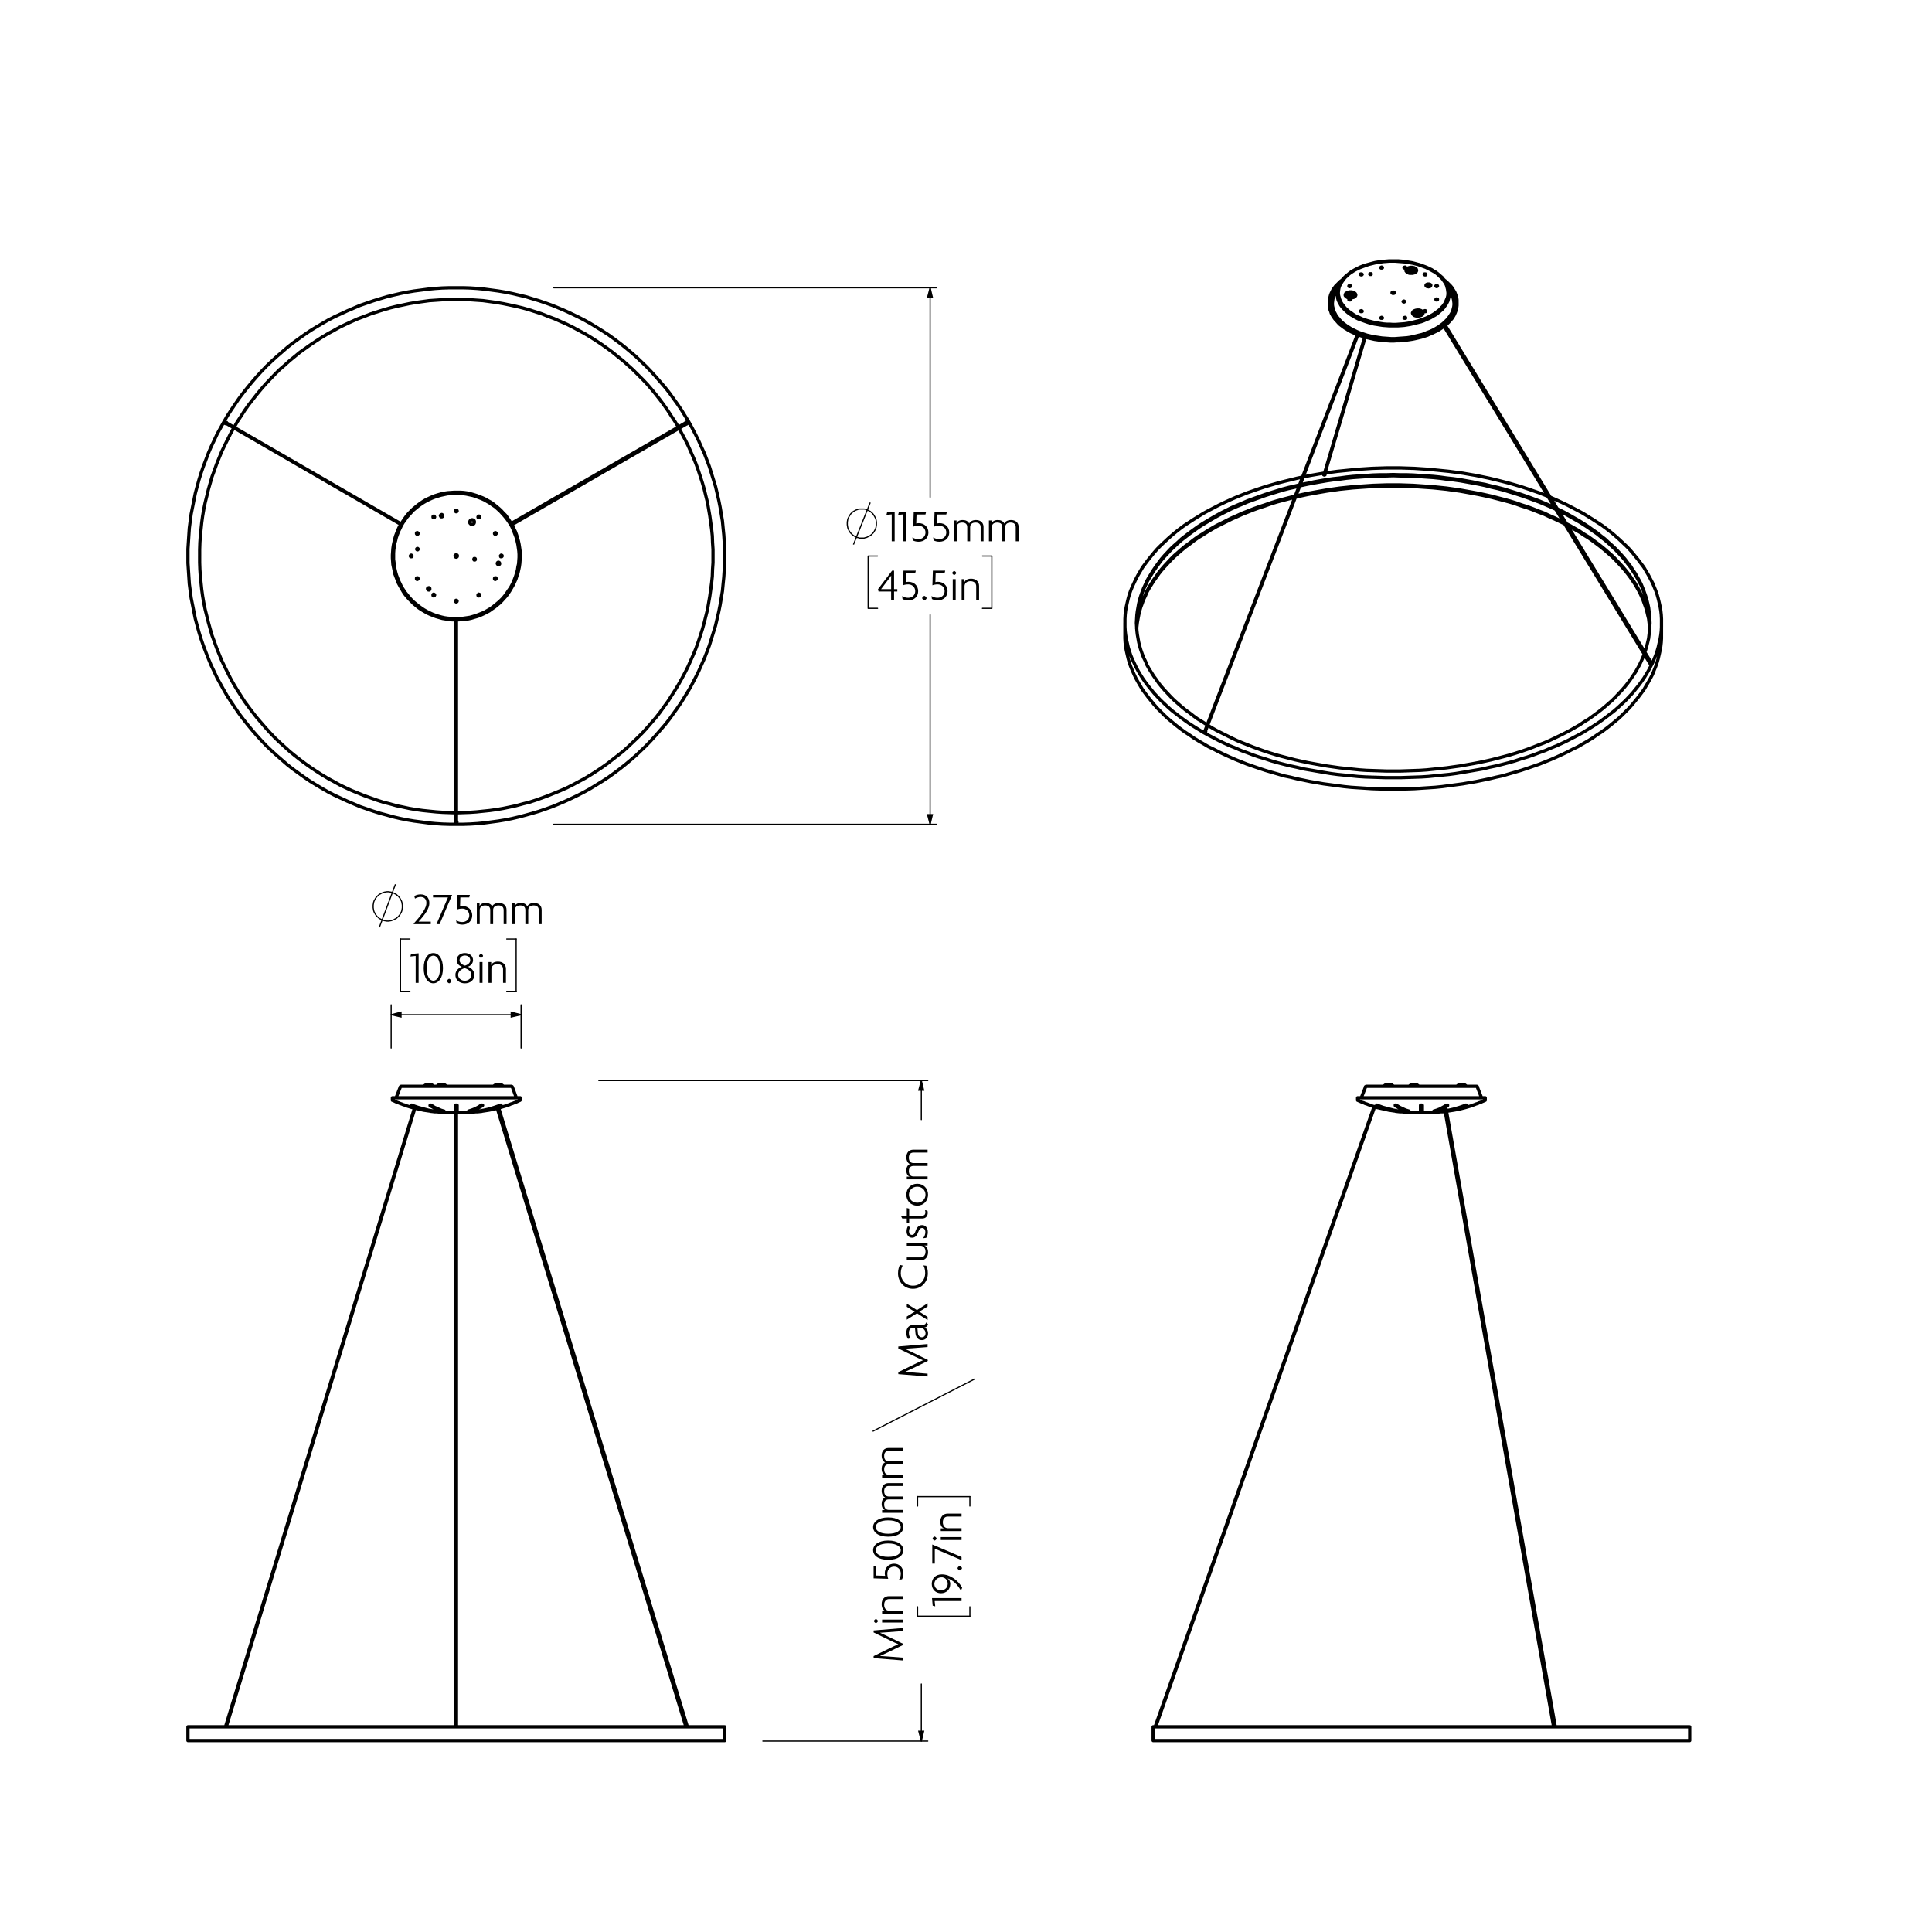 <?xml version="1.0" encoding="UTF-8"?>
<svg id="Layer_1" xmlns="http://www.w3.org/2000/svg" version="1.1" viewBox="0 0 841.89 841.89">
  <!-- Generator: Adobe Illustrator 29.6.1, SVG Export Plug-In . SVG Version: 2.1.1 Build 9)  -->
  <defs>
    <style>
      .st0 {
        stroke-width: 1.42px;
      }

      .st0, .st1 {
        stroke-linecap: round;
        stroke-linejoin: round;
      }

      .st0, .st1, .st2 {
        fill: none;
        stroke: #000;
      }

      .st1, .st2 {
        stroke-width: .51px;
      }

      .st2 {
        stroke-miterlimit: 10;
      }
    </style>
  </defs>
  <path class="st0" d="M198.9,752.47h0v-.1h-.1M198.8,752.37h-.1v.1M98.4,752.47h0v-.1h-.1M299.4,752.47v-.1h.1M81.9,758.47h233.9M81.9,752.47h233.9M199.2,481.66l-.1.2M199,481.86l-.1-.1M199,481.86h.1M199.1,481.86l-.2-.2M198.6,481.86h0M198.7,481.76v.1M198.7,481.66h0M198.6,481.86l-.2-.2M198.7,481.66l-.1.2M198.7,481.66h0M198.7,482.46h-.3M198.7,482.46h0v-.1M198.7,482.46h0M199.2,482.46h-.3M198.6,481.86h.1M198.4,481.86h.2M198.7,481.96v.4M198.7,481.86h0v.1M199.1,481.86h.1M198.9,481.86h.1M198.7,481.86h0M198.9,483.26h.3M198.4,483.26h.3M187.5,481.56l1.3.8,1.3.7,1.3.5,1.3.4M205,483.96l1.3-.4,1.3-.5,1.3-.7,1.2-.8M198.9,484.06h.3v-.1M198.4,483.96h0l.1.1h.2M179.9,481.76l-.1-.1h-.2l-.1-.1h-.2v.1h.2v.1M189,484.16l-2.3-.4-2.3-.6-2.2-.6-2.3-.8M189.2,484.26v-.1h-.2M188.6,484.16h.3l.1.1h.2M179.5,481.76l2.3.8,2.4.7,2.2.5,2.2.4M188.1,481.76v-.1h-.2l-.1-.1h-.3l-.1.1v.1M193.4,484.16l-1.3-.4-1.3-.6-1.4-.6-1.3-.8M193.5,484.16h-.1M192.7,484.16h.2l.1.1h.4l.1-.1M187.4,481.76l1.4.8,1.3.7,1.3.5,1.3.4M210.2,481.76l.1-.1-.1-.1h-.3l-.1.1h-.3v.1M205,484.16l1.3-.4,1.3-.6,1.3-.6,1.3-.8M204.2,484.16v.1h.4l.1-.1h.3M204.2,484.16h0M209.5,481.76l-1.3.8-1.4.7-1.3.5-1.3.4M199.2,481.76v-.1h-.1l-.1-.1h-.4l-.1.1h-.1v.1M199.2,484.16v-2.4M198.9,484.26h.1l.1-.1h.1M198.4,484.16h.1l.1.1h.1M198.4,481.76v2.4M221.3,481.56h0l-.1.1h-.3v.1M210.4,484.16h-.3l-.1.1M220.9,481.76l-2.7.8-2.7.7-2.5.5-2.6.4M218.1,481.76l.2-.1v-.1h-.1l-.2.1h-.2l-.1.1M209,484.16l2.3-.4,2.3-.6,2.3-.6,2.2-.8M208.4,484.26h.2l.1-.1h.3M208.6,484.16h-.2v.1M217.7,481.76l-2.3.8-2.3.7-2.2.5-2.3.4M176.8,481.76l-.2-.1h-.1l-.1-.1M187.3,484.16l-2.7-.4-2.6-.6-2.6-.6-2.6-.8M187.7,484.26h0l-.1-.1h-.3M171,478.36h51.9M222.9,478.36h3.8M198.7,484.66h-3.8M202.8,484.66h-3.9M199.2,481.66h0M198.4,481.76h.1M198.9,482.56h.3M198.4,482.56h.3M198.9,482.76h.3M198.4,482.76h.3M198.9,482.96h.3M198.4,483.06h.2l.1-.1M198.9,483.26h0l.3-.1M198.4,483.26h.3M199.1,481.76h.1M198.9,481.76h.1M198.4,481.76h.1M198.4,482.46h.2M198.9,482.66h.3M198.4,482.66h.3M198.9,482.86h.3M198.4,482.86h.3M198.9,483.06h.3M198.4,483.06h.3M199.1,481.76h.1M198.9,481.86l.1-.1M198.7,481.86h.1M198.4,481.86h.2M198.9,482.46h.3M198.4,482.46h.3M198.9,482.66h.3M198.4,482.66h.3M198.9,482.86h.3M198.4,482.86h.3M198.9,483.06h.3M198.4,483.16h.1l.2-.1M198.9,482.56h.2l.1-.1M198.4,482.56h.3M198.9,482.76h.3M198.4,482.76h.3M198.9,482.96h.3M198.4,482.96h.3M198.9,483.16h.3M198.4,483.16h.3M191.5,472.56h.3M191.8,472.56h1.6M216.3,472.56h.3M216.6,472.56h1.6M185.9,472.56h.3M186.2,472.56h1.6M222.7,473.36h-39.2M183.5,473.36h-8.5M207.1,473.36h-.2M206.9,473.36h-.4M182.2,473.36h-.2M182,473.36h-.4M198.9,752.47v-270.91M198.7,481.56v270.91M98.3,752.37v.1M98.6,752.47l82.2-269.61M180.6,482.86l-82.3,269.51M299.5,752.47v-.1M299.5,752.37l-82.2-269.61M216.7,482.96l82.2,269.51M315.8,758.47v-6M81.9,752.47v6M198.9,484.66h4.1M194.7,484.66h4M203,484.66h1.7l.9-.1h.9l.9-.1h.8l.9-.1.9-.1M221.3,481.56l.7-.2.6-.3.7-.2.7-.3.6-.2.7-.3.6-.3.7-.3M171.1,479.46l.7.3.6.3.7.3.6.2.7.3.6.2.7.3.7.2M187.7,484.26l.9.1.8.1h.9l.9.1h.9l.8.1h1.8M171,479.26h0v.2h.1M226.6,479.46h0v-.1h.1v-.1M226.7,479.26v-.9M171,478.36v.9M194.9,484.66h0M202.8,484.66h0M191.5,472.56h-.1M193.5,472.56h-.1M191.4,472.56l-1.1.8M194.6,473.36l-1.1-.8M194.7,473.36h-.1M190.3,473.36h-.1M216.3,472.56h-.1M218.3,472.56h-.1M216.2,472.56l-1.2.8M219.4,473.36l-1.1-.8M219.5,473.36h-.1M215,473.36h-.1M185.9,472.56h-.1M187.9,472.56h-.1M185.8,472.56l-1.2.8M189,473.36l-1.1-.8M189.1,473.36h-.1M184.6,473.36h-.1M175,473.36h-.2l-.1.1h-.1l-.1.1-.1.1v.1M223.3,473.76l-.1-.1v-.1h-.1v-.1h-.1l-.1-.1h-.2M174.4,473.76l-1.8,4.6M225,478.36l-1.7-4.6M206.5,473.36h0M207.1,473.36h0M181.6,473.36h0M182.2,473.36h0"/>
  <path class="st0" d="M198.9,358.19h0v.1h-.1M198.8,358.29h-.1v-.1M98.4,184.39h-.1v-.1h.1M98.4,184.29h0v-.1h.1M299.4,184.59h0v-.1h.1v-.3M299.5,184.19l-.1-.1h-.1v-.1h-.1l-.1.1M198.6,358.39h.5M198.9,357.99h.2M198.6,357.99h.1M98.4,183.99v.1h-.1v.1l-.1.1v.1M98.6,184.49h0l-.1.1M98.7,184.19v.1M299.3,183.99h0l-.1-.1M299.6,184.49h-.1v-.1M298.9,184.19v-.1M299.2,184.69h0M198.7,357.89h0l-.1.1-.1.1v.1M198.5,358.19v.1l.1.1.1.1h.2l.1-.1.1-.1v-.2l-.1-.1-.1-.1M299.1,184.69h.3l.1-.1.1-.1v-.3l-.1-.2h-.1l-.2-.1-.1.1h-.2l-.1.2M98.7,184.39v-.3h-.1l-.2-.1-.1.1h-.1v.1l-.1.1M98.1,184.29l.1.2v.1h.4M101.9,186.39l-1.4,2.5-1.3,2.6-1.3,2.6-1.3,2.7-1.1,2.7-1.1,2.7-1,2.8-1,2.7-.8,2.8-.8,2.8-.7,2.9-.7,2.8-.6,2.9-.5,2.9-.4,2.9-.3,2.9-.3,2.9-.2,2.9-.1,3v2.9M295.6,186.09l-1.4-2.3-1.6-2.4-1.6-2.5-1.7-2.4-1.7-2.3-1.8-2.3-1.9-2.3-1.9-2.2-2-2.1-2.1-2.1-2.1-2.1-2.1-1.9-2.2-2-2.3-1.8-2.3-1.9-2.3-1.7-2.4-1.7-2.4-1.6-2.5-1.6-2.5-1.5-2.6-1.4-2.6-1.4-2.6-1.3-2.7-1.2-2.7-1.2-2.7-1-2.7-1.1-2.8-.9-2.8-.9-2.8-.8-2.9-.7-2.8-.6-2.9-.6-2.9-.5-2.9-.4-2.9-.4-2.9-.2-2.9-.2-2.9-.1-3-.1-2.9.1-2.9.1-2.9.2-3,.2-2.9.4-2.9.4-2.9.5-2.8.6-2.9.6-2.8.7-2.8.8-2.8.9-2.8.9-2.8,1.1-2.7,1-2.7,1.2-2.6,1.2-2.7,1.3-2.5,1.4-2.6,1.4-2.5,1.5-2.5,1.6-2.4,1.6-2.4,1.7-2.4,1.7-2.3,1.9-2.2,1.8-2.2,2-2.2,1.9-2.1,2.1-2,2.1-2,2.1-1.9,2.2-1.9,2.3-1.8,2.3-1.8,2.3-1.7,2.4-1.6,2.5-1.6,2.4-1.4,2.5M198.9,354.19l2.9-.1,2.9-.1,2.9-.2,2.9-.3,2.9-.3,2.9-.4,2.9-.5,2.9-.6,2.8-.6,2.9-.8,2.8-.7,2.8-.9,2.8-1,2.7-1,2.7-1.1,2.7-1.1,2.7-1.2,2.6-1.3,2.6-1.4,2.6-1.4,2.5-1.5,2.5-1.6,2.4-1.6,2.4-1.7,2.3-1.8,2.3-1.8,2.3-1.8,2.2-2,2.1-2,2.1-2,2.1-2.1,2-2.2,1.9-2.2,1.9-2.2,1.8-2.3,1.7-2.4,1.7-2.3,1.6-2.5,1.6-2.5,1.5-2.5,1.4-2.5,1.4-2.6,1.3-2.6,1.2-2.7,1.2-2.7,1.1-2.7,1-2.8.9-2.7.9-2.8.8-2.9.7-2.8.7-2.8.5-2.9.5-2.9.4-2.9.4-2.9.3-2.9.1-3,.2-2.9v-5.8l-.2-3-.1-2.9-.3-2.9-.4-2.9-.4-2.9-.5-2.9-.5-2.9-.7-2.8-.7-2.9-.8-2.8-.9-2.8-.9-2.7-1-2.8-1.1-2.7-1.2-2.7-1.2-2.7-1.3-2.6-1.4-2.6-1.2-2.3M87,242.29v2.9l.1,2.9.2,3,.3,2.9.3,2.9.4,2.9.5,2.9.6,2.9.7,2.8.7,2.8.8,2.9.8,2.8,1,2.7,1,2.8,1.1,2.7,1.1,2.7,1.3,2.7,1.3,2.6,1.3,2.6,1.4,2.5,1.5,2.5,1.6,2.5,1.6,2.5,1.7,2.3,1.8,2.4,1.8,2.3,1.9,2.2,1.9,2.2,2,2.2,2,2.1,2.1,2,2.2,2,2.2,2,2.2,1.8,2.3,1.8,2.4,1.8,2.4,1.7,2.4,1.6,2.5,1.6,2.5,1.5,2.6,1.4,2.5,1.4,2.7,1.3,2.6,1.2,2.7,1.1,2.7,1.1,2.8,1,2.8,1,2.8.9,2.8.7,2.8.8,2.9.6,2.8.6,2.9.5,2.9.4,2.9.3,3,.3,2.9.2,2.9.1,2.8.1M81.9,242.29v3.1l.2,3,.2,3.1.2,3,.4,3.1.4,3,.6,3,.6,3,.6,3,.8,3,.8,2.9.9,2.9,1,2.9,1.1,2.9,1.1,2.8,1.2,2.9,1.3,2.7,1.3,2.8,1.5,2.7,1.5,2.7,1.5,2.6,1.7,2.6,1.7,2.5,1.7,2.5,1.9,2.5,1.9,2.4,1.9,2.3,2,2.3,2.1,2.3,2.1,2.2,2.2,2.1,2.3,2.1,2.3,2,2.3,2,2.4,1.9,2.5,1.8,2.5,1.8,2.5,1.7,2.6,1.6,2.7,1.6,2.6,1.5,2.7,1.4,2.8,1.3,2.8,1.3,2.8,1.2,2.8,1.2,2.9,1,2.9,1,2.9.9,3,.8,2.9.8,3,.7,3,.6,3,.5,3.1.4,3,.4,3.1.3,3,.2,3.1.1h6.1l3-.1,3.1-.2,3.1-.3,3-.4,3-.4,3-.5,3-.6,3-.7,3-.8,2.9-.8,3-.9,2.9-1,2.8-1,2.9-1.2,2.8-1.2,2.8-1.3,2.7-1.3,2.7-1.4,2.7-1.5,2.6-1.6,2.6-1.6,2.6-1.7,2.5-1.8,2.4-1.8,2.4-1.9,2.4-2,2.3-2,2.2-2.1,2.2-2.1,2.1-2.2,2.1-2.3,2-2.3,2-2.3,1.9-2.4,1.8-2.5,1.8-2.5,1.7-2.5,1.6-2.6,1.6-2.6,1.5-2.7,1.4-2.7,1.4-2.8,1.2-2.7,1.3-2.9,1.1-2.8,1.1-2.9.9-2.9.9-2.9.9-2.9.7-3,.7-3,.6-3,.5-3,.5-3,.3-3.1.3-3,.2-3.1.1-3,.1-3.1-.1-3.1-.1-3-.2-3.1-.3-3-.3-3.1-.5-3-.5-3-.6-3-.7-3-.7-3-.9-2.9-.9-2.9-.9-2.9-1.1-2.9-1.1-2.9-1.3-2.8-1.2-2.7-1.4-2.8-1.4-2.7-1.5-2.7-1.6-2.6-1.6-2.6-1.7-2.5-1.8-2.5-1.8-2.5-1.9-2.4-2-2.3-2-2.3-2.1-2.3-2.1-2.2-2.2-2.1-2.2-2.1-2.3-2-2.4-2-2.4-1.9-2.4-1.8-2.5-1.8-2.6-1.7-2.6-1.6-2.6-1.6-2.7-1.5-2.7-1.4-2.7-1.3-2.8-1.3-2.8-1.2-2.9-1.2-2.8-1-2.9-1-3-.9-2.9-.9-3-.7-3-.7-3-.6-3-.5-3-.4-3-.4-3.1-.3-3.1-.2-3-.1h-6.1l-3.1.1-3,.2-3.1.3-3,.4-3.1.4-3,.5-3,.6-3,.7-2.9.7-3,.9-2.9.9-2.9,1-2.9,1-2.8,1.2-2.8,1.2-2.8,1.3-2.8,1.3-2.7,1.4-2.6,1.5-2.7,1.6-2.6,1.6-2.5,1.7-2.5,1.8-2.5,1.8-2.4,1.9-2.3,2-2.3,2-2.3,2.1-2.2,2.1-2.1,2.2-2.1,2.3-2,2.3-1.9,2.3-1.9,2.4-1.9,2.5-1.7,2.5-1.7,2.5-1.7,2.6-1.5,2.6-1.5,2.7-1.5,2.7-1.3,2.8-1.3,2.7-1.2,2.8-1.1,2.9-1.1,2.9-1,2.9-.9,2.9-.8,2.9-.8,3-.6,3-.6,3-.6,3-.4,3-.4,3.1-.2,3-.2,3.1-.2,3v3.1M222.8,256.09l.7-1.2.6-1.3.5-1.3.5-1.3.4-1.3.3-1.4.3-1.4.2-1.3.1-1.4.1-1.4v-1.4l-.1-1.4-.2-1.4-.2-1.4-.3-1.4-.3-1.3-.5-1.4-.5-1.3-.5-1.3-.7-1.2-.7-1.2-.7-1.2-.8-1.2-.9-1.1-.9-1-1-1-1-1-1.1-.9-1.1-.8-1.1-.8-1.2-.8-1.3-.6-1.2-.6-1.3-.6-1.3-.5-1.4-.4-1.3-.3-1.4-.3-1.4-.2-1.4-.1-1.4-.1-1.4.1h-1.4l-1.4.2-1.4.2-1.3.3-1.4.4-1.3.4-1.3.5-1.3.6-1.3.6-1.2.7-1.2.7-1.1.8-1.1.9-1.1.9-1,1-.9,1-1,1.1-.8,1.1-.8,1.2-.7,1.2-.7,1.2-.6,1.3-.5,1.3-.5,1.3-.4,1.3-.4,1.4-.2,1.3-.2,1.4-.2,1.4v2.8l.1,1.4.1,1.4.2,1.4.3,1.4.4,1.3.4,1.4.5,1.3.6,1.3.6,1.2.7,1.2.8,1.2.8,1.2.8,1.1,1,1,.9,1,1.1,1,1,.9,1.1.8,1.2.8,1.2.7,1.2.7,1.3.6,1.3.6,1.3.4,1.3.4,1.4.4,1.4.3,1.4.2,1.4.1h4.2l1.4-.2,1.3-.2,1.4-.3,1.4-.4,1.3-.4,1.3-.5,1.3-.6,1.2-.6,1.3-.7,1.1-.7,1.2-.9,1.1-.8,1-.9,1.1-1,.9-1,.9-1.1.9-1.1.8-1.2.7-1.2M222.9,256.19l.7-1.2.6-1.3.6-1.3.4-1.3.5-1.4.3-1.3.3-1.4.2-1.4.1-1.4.1-1.4v-1.4l-.1-1.5-.2-1.4-.2-1.3-.3-1.4-.4-1.4-.4-1.3-.5-1.4-.6-1.2-.6-1.3-.7-1.2-.8-1.2-.8-1.2-.8-1.1-1-1-1-1.1-1-.9-1.1-.9-1.1-.9-1.1-.8-1.3-.7-1.2-.7-1.3-.6-1.3-.5-1.3-.5-1.3-.4-1.4-.4-1.4-.3-1.4-.2-1.4-.1h-2.8l-1.4.1-1.4.1-1.4.2-1.4.3-1.4.4-1.3.4-1.3.5-1.3.6-1.3.6-1.2.7-1.2.8-1.1.8-1.1.9-1.1.9-1,1-1,1-.9,1.1-.8,1.1-.8,1.2-.8,1.2-.7,1.2-.6,1.3-.5,1.3-.5,1.3-.4,1.4-.3,1.3-.3,1.4-.2,1.4-.1,1.4-.1,1.4v1.4l.1,1.4.1,1.4.3,1.4.3,1.4.3,1.4.5,1.3.5,1.3.5,1.3.7,1.3.7,1.2.7,1.2.8,1.2.9,1.1.9,1,1,1,1,1,1.1.9,1.1.9,1.2.8,1.2.7,1.2.7,1.3.6,1.3.5,1.3.5,1.4.4,1.4.4,1.3.2,1.4.2,1.5.2h2.8l1.4-.1,1.4-.1,1.4-.2,1.4-.3,1.3-.4,1.4-.4,1.3-.5,1.3-.6,1.2-.6,1.3-.7,1.1-.8,1.2-.8,1.1-.9,1.1-.9,1-1,.9-1,1-1.1.8-1.1.8-1.2.7-1.2M181.3,263.19l-1.1-.9-1-1-.9-1-.9-1.1-.9-1.1-.7-1.1-.8-1.2-.6-1.3-.6-1.2-.5-1.3-.5-1.3-.4-1.4-.3-1.3-.3-1.4-.1-1.4-.2-1.4v-2.8l.1-1.4.2-1.4.2-1.3.4-1.4.3-1.3.5-1.4.5-1.3.6-1.2.6-1.3.7-1.2.8-1.1.8-1.2.9-1,1-1.1.9-1,1.1-.9,1.1-.9,1.1-.8,1.2-.8,1.2-.7,1.2-.6,1.3-.6,1.3-.5,1.3-.4,1.3-.4,1.4-.3,1.4-.3,1.4-.1,1.4-.1h2.8l1.3.1,1.4.2,1.4.3,1.4.3,1.3.4,1.3.5,1.3.5,1.3.6,1.2.7,1.2.7,1.1.8,1.2.8,1,.9,1.1,1,.9,1,.9,1,.9,1.1.8,1.1.8,1.2.7,1.2.6,1.3.5,1.3.5,1.3.5,1.3.3,1.4.3,1.3.2,1.4.2,1.4.1,1.4v1.4l-.1,1.4-.1,1.4-.3,1.3-.2,1.4-.4,1.4-.4,1.3-.5,1.3-.5,1.3-.6,1.2-.7,1.3-.8,1.1-.8,1.2-.8,1.1-.9,1.1-1,1-1,.9-1.1.9-1.1.9-1.1.8-1.2.7-1.2.7-1.3.6-1.3.5-1.3.5-1.3.4-1.4.4-1.3.2-1.4.2-1.4.2h-2.8l-1.4-.1-1.4-.1-1.4-.2-1.3-.3-1.4-.4-1.3-.4-1.3-.5-1.3-.6-1.2-.6-1.2-.7-1.2-.8-1.1-.8-1.1-.9M206.4,226.69l-.3-.1-.2-.1h-.3l-.3.1-.2.1-.2.2-.1.2-.1.3v.3l.1.3.2.2.2.2.2.1h.6l.2-.1.3-.2.1-.2.1-.3v-.5l-.1-.3-.2-.2M216.1,232.19l-.2-.1h-.1l-.1.1h-.1l-.1.2v.2l.1.1.1.1h.3l.1-.1.1-.1v-.3l-.1-.1M218.7,241.99h-.1l-.2-.1-.1.1-.1.1-.1.1v.1l.1.2v.1h.4l.1-.1.1-.1v-.3l-.1-.1M199.1,222.39l-.2-.1h-.2l-.1.1-.1.1v.3l.1.1.1.1h.3l.1-.1.1-.1v-.2l-.1-.1v-.1M208.9,224.99l-.1-.1h-.2l-.1.1-.1.1-.1.1v.2l.1.2h.4l.1-.1.1-.1v-.3l-.1-.1M216.1,251.79h-.4l-.1.1-.1.1v.3l.1.1.1.1h.2l.1-.1.1-.1.1-.1v-.2l-.1-.2M208.9,258.99h-.1l-.2-.1-.1.1-.1.1-.1.1v.3l.1.1h.1l.2.1.1-.1.1-.1.1-.1v-.3l-.1-.1M199.1,261.69l-.2-.1h-.2l-.1.1-.1.1v.3l.1.1.1.1h.2l.1-.1h.1l.1-.2v-.1l-.1-.1v-.1M182,251.79h-.3l-.2.1v.4l.1.1.1.1h.2l.1-.1.1-.1.1-.1v-.1l-.1-.1-.1-.2M189.2,258.99h-.1l-.1-.1-.2.1-.1.1v.4l.1.1h.1l.1.1.2-.1.1-.1v-.1l.1-.1-.1-.2-.1-.1M179.4,241.99h-.1l-.1-.1-.2.1-.1.1v.1l-.1.1.1.2.1.1h.4l.1-.1v-.4l-.1-.1M182,232.19l-.1-.1h-.1l-.1.1h-.2v.4l.1.1.1.1h.3l.1-.1.1-.1v-.2l-.1-.1-.1-.1M189.2,224.99l-.1-.1h-.1l-.2.1-.1.1v.3l.1.2h.4l.1-.1v-.1l.1-.1-.1-.2-.1-.1M199.2,241.89l-.2-.1h-.4l-.2.2-.1.1v.2l.1.2.1.2.2.1h.2l.2-.1.1-.1.1-.2v-.3l-.1-.2M187.1,256.19l-.1-.1h-.2l-.2.1-.2.1-.1.2v.1l.1.2.1.2.2.1h.4l.1-.2.1-.1v-.4l-.2-.2M216.7,245.39v.2l.1.2.2.2h.5l.2-.2v-.4l-.1-.2-.1-.1-.2-.1h-.2l-.2.1-.1.2-.1.1M192.6,225.19l.2-.1.1-.1v-.4l-.1-.2-.1-.1-.2-.1-.2.1-.2.1-.1.1-.1.2.1.2.1.2.1.1h.4M216,232.29h0l-.1-.1h-.1l-.1.1h-.1v.3l.1.1h.3l.1-.1v-.2l-.1-.1M198.7,262.09l.1.1h.1l.1-.1.1-.1v-.2l-.1-.1h-.3l-.1.1v.3h.1M181.7,232.19l-.1.1v.3l.1.1h.3l.1-.1v-.2l-.1-.1-.1-.1h-.2M206.9,243.99h-.3v-.1l-.1-.1v-.2l.1-.1v-.1h.4l.1.1v.4l-.1.1h-.1M182,239.59h-.2l-.1-.1-.1-.1v-.2l.1-.1.1-.1h.2l.1.1.1.1v.2l-.1.1-.1.1M208.6,224.89l-.1.7M198.5,222.79l.6.1M198.9,358.19v-88.1M198.7,270.09v88.1M98.4,184.39l76.3,44.1M174.8,228.29l-76.3-44.1M299.1,184.09l-76.3,44M223.1,228.59l76.3-44"/>
  <path class="st0" d="M503.5,752.47h0l-.1-.1M677.1,752.47v-.1h.4M677.5,752.37h.2M502.5,758.47h233.8M502.5,752.47h233.8M619.2,481.66l-.1.2M619.2,481.66h-.2M619.2,481.66h0M619.4,481.86l-.2-.2M619.5,481.66h0M619.5,481.66h.1M619.5,481.66l-.1.2M619.4,481.86h0M619.6,481.66l-.2.2M619.6,481.66h-.1M619.8,481.86l-.2-.2M619.8,482.46h-.8M619.4,481.86h.4M619,481.86h.4M619,483.26h.8M630,482.06l.7-.5M625.5,483.96l1.3-.4,1.4-.5,1.2-.7M619,483.96h0l.1.1h.7v-.1M608.1,481.56l1.2.8,1.4.7,1.3.5,1.3.4M600.5,481.76l-.1-.1h-.2l-.1-.1h-.2v.1h.1l.1.1M609.6,484.16l-2.3-.4-2.3-.6-2.3-.6-2.2-.8M609.8,484.26v-.1h-.2M609.2,484.16h.3l.1.1h.2M600.1,481.76l2.3.8,2.3.7,2.3.5,2.2.4M597.3,481.76l-.1-.1h-.1l-.1-.1h-.1M607.9,484.16l-2.7-.4-2.6-.6-2.7-.6-2.6-.8M608.3,484.26h-.1l-.1-.1h-.2M638.7,481.76l.1-.1h.1v-.1h-.2l-.1.1h-.3v.1M630.5,483.96l1.4-.2,2.3-.6,2.3-.6,2.2-.8M629.6,484.16l.3-.1M629,484.26h.2l.1-.1h.3M629.2,484.16h-.2v.1M629.9,484.06l-.7.1M638.3,481.76l-2.3.8-2.4.7-2.2.5-.9.2M630.8,481.76v-.2h-.3l-.2.1h-.2v.1M630,482.16l.8-.4M625.5,484.16l1.3-.4,1.4-.6,1.3-.6M624.8,484.16v.1h.3l.2-.1h.2M624.8,484.16h0M630.1,481.76l-1.4.8-1.3.7-1.3.5-1.3.4M619.8,481.76v-.1h-.1l-.1-.1h-.4l-.1.1h-.1v.1M619.8,484.16v-2.4M619,484.16h.1l.1.1h.4l.1-.1h.1M619,481.76v2.4M608.7,481.76l-.1-.1h-.1l-.1-.1h-.4v.2M614,484.16l-1.4-.4-1.3-.6-1.3-.6-1.3-.8M614,484.16h0M613.3,484.16h.2l.1.1h.4v-.1M608,481.76l1.3.8,1.4.7,1.3.5,1.3.4M641.9,481.56h-.1v.1h-.3v.1M630.9,484.16h-.2l-.1.1M641.5,481.76l-2.7.8-2.7.7-2.6.5-2.6.4M591.6,478.36h13.9M605.5,478.36h41.7M622.6,484.66h-.4M623.4,484.66h-.8M622.2,484.66h-6.8M619,482.56h.5l.3-.1M619,482.76h.8M619,482.96h.8M619,483.16h.8M619.5,481.76h.2M619.1,481.76h.2M619,482.56h.8M619,482.86h.2l.4-.1h.2M619,483.06h.6l.2-.1M619,483.26h.8M619.5,481.76h.2M619.1,481.76h.2M619,482.66h.2l.4-.1h.2M619,482.86h.8M619,483.06h.8M619.4,481.86h.4M619,482.46h.8M619,482.66h.8M619,482.96h0l.2-.1h.6M619,483.16h.4l.2-.1h.2M604.1,472.56h1.9M636,472.56h1.9M615.2,472.56h1.9M643.3,473.36h-47.8M622.7,473.36h-.6M622.1,473.36h0M503.4,752.37v.1M503.6,752.47l95.4-270.21M598.8,482.16l-95.4,270.21M677.7,752.47v-.1M677.7,752.37l-47.8-270.51M629.4,482.16l47.6,270.31M736.3,758.47v-6M502.5,752.47v6M615.3,484.66h8.2M623.5,484.66h1.8l.9-.1h.8l.9-.1h.9l.9-.1.3-.1M641.9,481.56l.6-.2.7-.3.7-.2.6-.3.7-.2.6-.3.7-.3.6-.3M591.7,479.46l.6.3.7.3.6.3.7.2.6.3.7.2.7.3.6.2M608.3,484.26l.8.1.9.1h.9l.8.1h.9l.9.1h1.8M591.6,479.26h0v.2h.1M647.1,479.46h.1v-.2M647.2,479.26v-.9M591.6,478.36v.9M615.4,484.66h0M623.4,484.66h0M604.1,472.56h-.1M606.2,472.56h-.2M604,472.56l-1.1.8M607.3,473.36l-1.1-.8M607.4,473.36h-.1M602.9,473.36h-.1M636,472.56h-.1M638,472.56h-.1M635.9,472.56l-1.1.8M639.1,473.36l-1.1-.8M639.2,473.36h-.1M634.8,473.36h-.1M615.2,472.56h-.1M617.2,472.56h-.1M615.1,472.56l-1.1.8M618.3,473.36l-1.1-.8M618.4,473.36h-.1M614,473.36h-.1M595.5,473.36h-.2v.1h-.1l-.1.1h-.1v.2M643.8,473.76v-.2h-.1l-.1-.1h-.1v-.1h-.2M595,473.76l-1.8,4.6M645.6,478.36l-1.8-4.6M622.1,473.36h0M622.7,473.36h0"/>
  <path class="st0" d="M583.5,124.29l-.3.3-.7.7-.6.8-.5.7-.5.8-.4.8-.3.7-.3.8-.2.9-.1.8v1.9M634.6,133.49v-2.1l-.2-.9-.2-.8-.2-.8-.4-.7-.4-.8-.5-.8-.5-.7-.7-.8-.6-.7-.1-.1M630.5,123.79l.7.7.6.7.6.7.6.8.4.7.4.8.1.1M580.4,128.09l.2-.4.5-.8.5-.7.6-.8.6-.7.7-.7.2-.2M580.1,136.39l.1.2.4.8.5.7.5.8.6.7.7.7.7.7.8.7.8.7.9.6,1,.6,1,.6,1.1.5,1.1.5,1.1.5,1.2.4,1.2.4,1.3.4,1.2.3,1.4.3,1.3.3,1.4.2,1.3.2,1.4.1,1.4.1,1.4.1h2.9l1.4-.1,1.4-.1,1.3-.2,1.4-.2,1.4-.2,1.3-.3,1.3-.3,1.3-.3,1.2-.4,1.2-.4,1.2-.5,1.1-.5,1.1-.5,1.1-.5.9-.6,1-.6.9-.7.8-.6.8-.7.7-.7.6-.7.6-.8.5-.7.4-.8.3-.6M613.1,117.09v.1l-.2.2-.1.3v.2l.1.2.1.2.3.2.2.2.3.2.4.1h1.6l.3-.1.4-.2.2-.1.2-.2.2-.3.1-.2v-.2M617.2,117.69l-.1-.2-.1-.3h-.1M586.6,127.79v.1l-.2.3-.1.2v.2l.1.2.1.3.3.2.2.1.3.2.4.1h.4l.4.1.4-.1h.4l.3-.1.4-.2.2-.1.2-.2.2-.2.1-.3v-.2M590.7,128.39l-.1-.2-.1-.3h-.1M616,135.69l-.1.1-.2.2v.7l.2.2.2.2.2.2.4.2.3.1h.4l.4.1.4-.1h.4l.4-.1.3-.2.2-.1.3-.2.1-.3.1-.2v-.2M620,136.29l-.1-.2-.1-.3h-.1M592.1,145.09h-.1l-1.1-.5-1.1-.5-1-.5-1-.6-.9-.6-.9-.6-.8-.6-.8-.7-.7-.7-.6-.7-.6-.7-.5-.8-.4-.7-.4-.8-.3-.8-.2-.8-.2-.8M631.9,126.79h0l.5.7.4.8.3.8.3.8.2.7.1.8.1.8-.1.8v.8l-.2.8-.3.8-.3.8-.3.8-.5.7-.5.8-.6.7-.6.7-.7.7-.8.7-.8.6-.9.6-.9.6-1,.6-1.1.5-1.1.5-1,.4M580.5,133.69v-.8l-.1-.8.1-.8.1-.8.2-.8.3-.7.4-.8.4-.8.4-.6M631.1,125.29l.2.6.2.8v2.3l-.2.7-.2.8-.2.7-.4.8-.4.7-.5.7-.5.7-.6.7-.7.6-.8.7-.7.6-.9.6-.9.5-1,.6-1,.5-1,.4-1.1.5-1.1.4-1.2.3-1.2.3-1.2.3-1.3.3-1.3.2-1.2.2-1.3.1-1.4.1h-3.9l-1.3-.1-1.4-.1-1.3-.2-1.2-.2-1.3-.2-1.2-.3-1.2-.3-1.2-.4-1.1-.4-1.1-.4-1.1-.4-1-.5-1-.6-.9-.5-.9-.6-.8-.6-.7-.6-.7-.7-.6-.6-.6-.7-.5-.7-.4-.8-.4-.7-.3-.7-.2-.8-.1-.8M582.8,129.09l-.1-.7v-1.6l.2-.7.2-.8v-.1M633.6,132.19v.7l-.1.8-.2.8-.2.8-.3.8-.4.7-.5.8-.5.7-.5.7-.7.7-.7.7-.8.7-.8.6-.8.6-1,.6-1,.6-1,.5-1.1.5-1.1.4-1.1.5-1.2.4-1.3.3-1.2.3-1.3.3-1.3.3-1.4.2-1.3.1-1.4.1-1.3.1-1.4.1h-1.4l-1.3-.1-1.4-.1-1.4-.1-1.3-.2-1.3-.2-1.4-.2-1.2-.3-1.3-.3-1.2-.4-1.2-.4-1.2-.4-1.1-.5-1-.5-1.1-.5-.9-.6-1-.6-.8-.6-.8-.6-.8-.7-.7-.7-.6-.7-.6-.7-.5-.7-.4-.8-.4-.7-.3-.8-.2-.8-.2-.8M580.7,133.59l-.1-.8v-.6M525.2,318.79h-.1M525.1,318.79h0l-.1-.1M577.2,206.79h0v.1h-.2v-.1M718.8,288.79v.1h.4v-.1h.1l.1-.1M719.4,288.69h0v-.1M564.4,216.19h-.1l-2.7.7-2.7.7-2.6.7-2.6.8-2.5.9-2.5.8-2.5.9-2.5,1-2.3.9-2.4,1.1-2.3,1-2.2,1.1-2.2,1.1-2.2,1.1-2.1,1.2M681.4,227.59l-1.6-.8-2.3-1.1-2.3-1-2.3-1.1-2.4-.9-2.5-1-2.4-.9-2.6-.8-2.5-.9-2.6-.8-2.6-.7-2.7-.7-2.7-.7-2.7-.6-2.8-.6-2.7-.5-2.8-.5-2.8-.5-2.9-.4-2.8-.4-2.9-.3-2.9-.3-2.9-.2-2.9-.2-2.9-.2-2.9-.1-3-.1h-5.8l-2.9.1-3,.1-2.9.2-2.9.2-2.9.2-2.9.3-2.9.3-2.8.4-2.8.4-2.9.5-2.8.5-2.7.5-2.8.6-2.3.5M718.9,273.69l-.1-1.2-.2-1.7-.2-1.7-.4-1.6-.4-1.7-.5-1.7-.6-1.6-.6-1.7-.7-1.6-.8-1.7-.9-1.6-.9-1.6-1.1-1.6-1-1.5-1.2-1.6-1.2-1.5-1.3-1.5-1.4-1.5-1.4-1.5-1.5-1.5-1.6-1.4-1.6-1.4-1.7-1.4-1.7-1.3-1.9-1.4-1.8-1.3-2-1.2-1.9-1.3-2.1-1.2-2.1-1.2-1.6-.8M528,230.19l-2,1.2-2,1.3-2,1.2-1.8,1.3-1.8,1.4-1.8,1.3-1.7,1.4-1.6,1.4-1.6,1.4-1.5,1.5-1.4,1.5-1.4,1.5-1.3,1.5-1.2,1.5-1.1,1.6-1.1,1.5-1,1.6-1,1.6-.9,1.6-.7,1.7-.8,1.6-.6,1.7-.6,1.6-.5,1.7-.4,1.7-.3,1.6-.3,1.7-.2,1.7-.1,1.2M566.1,211.79l-1.8.5-2.7.6-2.7.7-2.6.8-2.6.8-2.5.8-2.5.9-2.5.9-2.5.9-2.3,1-2.4,1-2.3,1-2.2,1.1-2.2,1.1-2.2,1.2-2.1,1.2M678,221.99l-.5-.3-2.3-1-2.3-1-2.4-1-2.5-.9-2.4-.9-2.6-.9-2.5-.8-2.6-.8-2.6-.8-2.7-.7-2.7-.6-2.7-.7-2.8-.6-2.7-.5-2.8-.5-2.8-.5-2.9-.4-2.8-.3-2.9-.4-2.9-.3-2.9-.2-2.9-.2-2.9-.2-2.9-.1h-3l-2.9-.1-2.9.1h-2.9l-3,.1-2.9.2-2.9.2-2.9.2-2.9.3-2.9.4-2.8.3-2.8.4-2.9.5-2.8.5-2.7.5-2.8.6-.7.2M719,271.69l-.1-1.5-.1-1.7-.2-1.6-.2-1.7-.4-1.7-.4-1.7-.5-1.6-.6-1.7-.6-1.7-.7-1.6-.8-1.6-.9-1.6-.9-1.6-1.1-1.6-1-1.6-1.2-1.5-1.2-1.6-1.3-1.5-1.4-1.5-1.4-1.5-1.5-1.4-1.6-1.5-1.6-1.4-1.7-1.3-1.7-1.4-1.9-1.3-1.8-1.3-2-1.3-1.9-1.2-2.1-1.2-2.1-1.2-2.1-1.2-2.2-1.1-.8-.4M528,226.29l-2,1.2-2,1.2-2,1.3-1.8,1.3-1.8,1.3-1.8,1.4-1.7,1.3-1.6,1.4-1.6,1.5-1.5,1.4-1.4,1.5-1.4,1.5-1.3,1.5-1.2,1.6-1.1,1.5-1.1,1.6-1,1.6-1,1.6-.9,1.6-.7,1.6-.8,1.6-.6,1.7-.6,1.7-.5,1.6-.4,1.7-.3,1.7-.3,1.7-.2,1.6-.1,1.7-.1,1.5M564.2,216.69l-2.6.7-2.7.7-2.6.7-2.6.8-2.5.9-2.5.8-2.5.9-2.5,1-2.3.9-2.4,1.1-2.3,1-2.2,1.1-2.2,1.1-2.2,1.1-2.1,1.2M681.9,228.29l-2.1-1-2.3-1.1-2.3-1-2.3-1.1-2.4-.9-2.5-1-2.4-.9-2.6-.8-2.5-.9-2.6-.8-2.6-.7-2.7-.7-2.7-.7-2.7-.6-2.8-.6-2.7-.5-2.8-.5-2.8-.5-2.9-.4-2.8-.4-2.9-.3-2.9-.3-2.9-.2-2.9-.2-2.9-.2-2.9-.1-3-.1h-5.8l-2.9.1-3,.1-2.9.2-2.9.2-2.9.2-2.9.3-2.9.3-2.8.4-2.8.4-2.9.5-2.8.5-2.7.5-2.8.6-2.5.6M718.9,273.89l-.1-.9-.2-1.7-.2-1.7-.4-1.6-.4-1.7-.5-1.7-.6-1.6-.6-1.7-.7-1.6-.8-1.7-.9-1.6-.9-1.6-1.1-1.6-1-1.5-1.2-1.6-1.2-1.5-1.3-1.5-1.4-1.5-1.4-1.5-1.5-1.5-1.6-1.4-1.6-1.4-1.7-1.4-1.7-1.3-1.9-1.4-1.8-1.3-2-1.2-1.9-1.3-2.1-1.2-2.1-1.2-1.2-.6M528,230.69l-2,1.2-2,1.3-2,1.2-1.8,1.3-1.8,1.4-1.8,1.3-1.7,1.4-1.6,1.4-1.6,1.4-1.5,1.5-1.4,1.5-1.4,1.5-1.3,1.5-1.2,1.5-1.1,1.6-1.1,1.5-1,1.6-1,1.6-.9,1.6-.7,1.7-.8,1.6-.6,1.7-.6,1.6-.5,1.7-.4,1.7-.3,1.6-.3,1.7-.2,1.7-.1.9M564.4,216.19h-.1l-2.7.7-2.7.7-2.6.7-2.6.8-2.5.9-2.5.8-2.5.9-2.5,1-2.3.9-2.4,1.1-2.3,1-2.2,1.1-2.2,1.1-2.2,1.1-2.1,1.2M681.4,227.59l-1.6-.8-2.3-1.1-2.3-1-2.3-1.1-2.4-.9-2.5-1-2.4-.9-2.6-.8-2.5-.9-2.6-.8-2.6-.7-2.7-.7-2.7-.7-2.7-.6-2.8-.6-2.7-.5-2.8-.5-2.8-.5-2.9-.4-2.8-.4-2.9-.3-2.9-.3-2.9-.2-2.9-.2-2.9-.2-2.9-.1-3-.1h-5.8l-2.9.1-3,.1-2.9.2-2.9.2-2.9.2-2.9.3-2.9.3-2.8.4-2.8.4-2.9.5-2.8.5-2.7.5-2.8.6-2.3.5M718.9,273.69l-.1-1.2-.2-1.7-.2-1.7-.4-1.6-.4-1.7-.5-1.7-.6-1.6-.6-1.7-.7-1.6-.8-1.7-.9-1.6-.9-1.6-1.1-1.6-1-1.5-1.2-1.6-1.2-1.5-1.3-1.5-1.4-1.5-1.4-1.5-1.5-1.5-1.6-1.4-1.6-1.4-1.7-1.4-1.7-1.3-1.9-1.4-1.8-1.3-2-1.2-1.9-1.3-2.1-1.2-2.1-1.2-1.6-.8M528,230.19l-2,1.2-2,1.3-2,1.2-1.8,1.3-1.8,1.4-1.8,1.3-1.7,1.4-1.6,1.4-1.6,1.4-1.5,1.5-1.4,1.5-1.4,1.5-1.3,1.5-1.2,1.5-1.1,1.6-1.1,1.5-1,1.6-1,1.6-.9,1.6-.7,1.7-.8,1.6-.6,1.7-.6,1.6-.5,1.7-.4,1.7-.3,1.6-.3,1.7-.2,1.7-.1,1.2M566.1,211.79l-1.8.5-2.7.6-2.7.7-2.6.8-2.6.8-2.5.8-2.5.9-2.5.9-2.5.9-2.3,1-2.4,1-2.3,1-2.2,1.1-2.2,1.1-2.2,1.2-2.1,1.2M678,221.99l-.5-.3-2.3-1-2.3-1-2.4-1-2.5-.9-2.4-.9-2.6-.9-2.5-.8-2.6-.8-2.6-.8-2.7-.7-2.7-.6-2.7-.7-2.8-.6-2.7-.5-2.8-.5-2.8-.5-2.9-.4-2.8-.3-2.9-.4-2.9-.3-2.9-.2-2.9-.2-2.9-.2-2.9-.1h-3l-2.9-.1-2.9.1h-2.9l-3,.1-2.9.2-2.9.2-2.9.2-2.9.3-2.9.4-2.8.3-2.8.4-2.9.5-2.8.5-2.7.5-2.8.6-.7.2M719,271.69l-.1-1.5-.1-1.7-.2-1.6-.2-1.7-.4-1.7-.4-1.7-.5-1.6-.6-1.7-.6-1.7-.7-1.6-.8-1.6-.9-1.6-.9-1.6-1.1-1.6-1-1.6-1.2-1.5-1.2-1.6-1.3-1.5-1.4-1.5-1.4-1.5-1.5-1.4-1.6-1.5-1.6-1.4-1.7-1.3-1.7-1.4-1.9-1.3-1.8-1.3-2-1.3-1.9-1.2-2.1-1.2-2.1-1.2-2.1-1.2-2.2-1.1-.8-.4M528,226.29l-2,1.2-2,1.2-2,1.3-1.8,1.3-1.8,1.3-1.8,1.4-1.7,1.3-1.6,1.4-1.6,1.5-1.5,1.4-1.4,1.5-1.4,1.5-1.3,1.5-1.2,1.6-1.1,1.5-1.1,1.6-1,1.6-1,1.6-.9,1.6-.7,1.6-.8,1.6-.6,1.7-.6,1.7-.5,1.6-.4,1.7-.3,1.7-.3,1.7-.2,1.6-.1,1.7-.1,1.5M490.2,276.39v1.8l.1,1.7.2,1.8.3,1.7.4,1.8.4,1.7.5,1.8.6,1.7.7,1.7.8,1.8.8,1.7.9,1.6,1,1.7,1,1.7,1.2,1.6,1.2,1.6,1.3,1.6,1.3,1.6,1.4,1.6,1.5,1.5,1.6,1.6,1.6,1.5,1.7,1.4,1.8,1.5,1.8,1.4,1.9,1.4,2,1.3,2,1.4,2.1,1.3,2.1,1.2,2.2,1.3,2.3,1.1,2.3,1.2,2.3,1.1,2.4,1.1,2.5,1.1,2.5,1,2.5,1,2.6.9,2.6.9,2.7.9,2.7.8,2.8.8,2.7.8,2.9.6,2.8.7,2.9.6,2.9.6,2.9.5,2.9.5,3,.4,3,.4,3,.4,3,.3,3,.2,3.1.2,3,.2,3.1.1,3,.1h6.2l3-.1,3.1-.1,3-.2,3.1-.2,3-.2,3-.3,3-.4,3-.4,3-.4,2.9-.5,2.9-.5,2.9-.6,2.9-.6,2.9-.7,2.8-.6,2.7-.8,2.8-.8,2.7-.8,2.7-.9,2.6-.9,2.6-.9,2.5-1,2.5-1,2.5-1.1,2.4-1.1,2.3-1.1,2.3-1.2,2.3-1.1,2.2-1.3,2.1-1.2,2.1-1.3,2-1.4,2-1.3,1.9-1.4,1.8-1.4,1.8-1.5,1.7-1.4,1.6-1.5,1.6-1.6,1.5-1.5,1.4-1.6,1.3-1.6,1.3-1.6,1.2-1.6,1.2-1.6,1-1.7,1-1.7.9-1.6.9-1.7.7-1.8.7-1.7.6-1.7.5-1.8.4-1.7.4-1.8.3-1.7.2-1.8.1-1.7v-1.8M525.1,318.59h-.2M524.9,318.59v.1h-.1l.1.1v.1h.5v-.3h-.1M718.7,288.69h0v.1l.1.1.1.1h.3l.2-.1v-.1l.1-.1h-.1v-.1h-.1M577,206.59h0l-.1.1M576.9,206.69h-.1v.2h.1l.1.1h.2l.1-.1h.1v-.2h-.1v-.1M566.3,211.29l-2,.5-2.7.6-2.7.7-2.6.8-2.6.8-2.5.8-2.5.9-2.5.9-2.5.9-2.3,1-2.4,1-2.3,1-2.2,1.1-2.2,1.1-2.2,1.2-2.1,1.2M677.5,221.29v-.1l-2.3-1-2.3-1-2.4-1-2.5-.9-2.4-.9-2.6-.9-2.5-.8-2.6-.8-2.6-.8-2.7-.7-2.7-.6-2.7-.7-2.8-.5-2.7-.6-2.8-.5-2.8-.5-2.9-.4-2.8-.3-2.9-.4-2.9-.3-2.9-.2-2.9-.2-2.9-.2-2.9-.1h-3l-2.9-.1-2.9.1h-2.9l-3,.1-2.9.2-2.9.2-2.9.2-2.9.3-2.9.4-2.8.3-2.8.4-2.9.5-2.8.5-2.7.6-2.8.5-.5.1M716.7,284.29l.4-1.1.5-1.7.4-1.6.4-1.7.2-1.7.2-1.7.1-1.7.1-1.7-.1-1.7-.1-1.7-.2-1.6-.2-1.7-.4-1.7-.4-1.7-.5-1.6-.6-1.7-.6-1.6-.7-1.7-.8-1.6-.9-1.6-.9-1.6-1.1-1.6-1-1.6-1.2-1.5-1.2-1.6-1.3-1.5-1.4-1.5-1.4-1.5-1.5-1.4-1.6-1.4-1.6-1.5-1.7-1.3-1.7-1.4-1.9-1.3-1.8-1.3-2-1.3-1.9-1.2-2.1-1.2-2.1-1.2-2.1-1.2-2.2-1.1-1.3-.6M526.3,316.09l1.7,1,2.1,1.2,2.2,1.1,2.2,1.1,2.2,1.1,2.3,1.1,2.4,1,2.3.9,2.5,1,2.5.9,2.5.9,2.5.8,2.6.8,2.6.7,2.7.7,2.7.7,2.7.6,2.8.6,2.7.5,2.8.5,2.9.5,2.8.4,2.8.4,2.9.3,2.9.3,2.9.3,2.9.2,2.9.1,3,.1,2.9.1h5.8l3-.1,2.9-.1,2.9-.1,2.9-.2,2.9-.3,2.9-.3,2.9-.3,2.8-.4,2.9-.4,2.8-.5,2.8-.5,2.7-.5,2.8-.6,2.7-.6,2.7-.7,2.7-.7,2.6-.7,2.6-.8,2.5-.8,2.6-.9,2.4-.9,2.5-1,2.4-.9,2.3-1,2.3-1.1,2.3-1.1,2.2-1.1,2.1-1.1,2.1-1.2,2.1-1.2,1.9-1.3,2-1.2,1.8-1.3,1.9-1.4,1.7-1.3,1.7-1.4,1.6-1.4,1.6-1.4,1.5-1.5,1.4-1.5,1.4-1.5,1.3-1.5,1.2-1.5,1.2-1.6,1-1.5,1.1-1.6.9-1.6.9-1.6.8-1.7.7-1.6.6-1.5M528,225.79l-2,1.2-2,1.2-2,1.3-1.8,1.3-1.8,1.3-1.8,1.4-1.7,1.3-1.6,1.5-1.6,1.4-1.5,1.4-1.4,1.5-1.4,1.5-1.3,1.5-1.2,1.6-1.1,1.5-1.1,1.6-1,1.6-1,1.6-.9,1.6-.7,1.6-.8,1.7-.6,1.6-.6,1.7-.5,1.6-.4,1.7-.3,1.7-.3,1.7-.2,1.6-.1,1.7-.1,1.7.1,1.7.1,1.7.2,1.7.3,1.7.3,1.7.4,1.6.5,1.7.6,1.7.6,1.6.8,1.6.7,1.7.9,1.6,1,1.6,1,1.6,1.1,1.5,1.1,1.6,1.2,1.5,1.3,1.5,1.4,1.5,1.4,1.5,1.5,1.5,1.6,1.4,1.6,1.4,1.7,1.4,1.8,1.3,1.8,1.4,1.8,1.3,2,1.2,2,1.3.1.1M567.6,207.89l-2.4.5-2.8.7-2.9.7-2.7.7-2.8.8-2.7.8-2.7.9-2.6.9-2.6.9-2.5,1-2.5,1-2.5,1.1-2.4,1.1-2.3,1.1-2.3,1.2-2.3,1.2-2.2,1.2M577.2,206.19h-.4l-2.9.5-2.9.5-2.9.6h-.2M674.5,216.29l-1.2-.5-2.5-1-2.6-.9-2.6-.9-2.7-.9-2.7-.8-2.8-.8-2.7-.7-2.8-.7-2.9-.7-2.9-.6-2.9-.6-2.9-.5-2.9-.5-3-.4-3-.4-3-.3-3-.3-3-.3-3.1-.2-3-.2-3.1-.1-3-.1h-6.2l-3,.1-3.1.1-3,.2-3.1.2-3,.3-3,.3-3,.3-3,.4-2.4.3M524.4,223.69l-2.1,1.3-2.1,1.3-2,1.3-2,1.3-1.9,1.4-1.8,1.4-1.8,1.5-1.7,1.5-1.6,1.5-1.6,1.5-1.5,1.5-1.4,1.6-1.3,1.6-1.3,1.6-1.2,1.6-1.2,1.6-1,1.7-1,1.7-.9,1.7-.8,1.7-.8,1.7-.7,1.7-.6,1.7-.5,1.8-.4,1.7-.4,1.8-.3,1.7-.2,1.8-.1,1.8v3.5l.1,1.8.2,1.7.3,1.8.4,1.7.4,1.8.5,1.7.6,1.8.7,1.7.8,1.7.8,1.7.9,1.7,1,1.7,1,1.6,1.2,1.7,1.2,1.6,1.3,1.6,1.3,1.6,1.4,1.5,1.5,1.6,1.6,1.5,1.6,1.5,1.7,1.5,1.8,1.4,1.8,1.4,1.9,1.4,2,1.4,2,1.3,2.1,1.3,2.1,1.3,2.2,1.2,2.3,1.2,2.3,1.2,2.3,1.1,2.4,1.1,2.5,1,2.5,1.1,2.5.9,2.6,1,2.6.9,2.7.8,2.7.9,2.8.8,2.7.7,2.9.7,2.8.6,2.9.7,2.9.5,2.9.5,2.9.5,3,.5,3,.4,3,.3,3,.3,3,.3,3.1.2,3,.1,3.1.1,3,.1h6.2l3-.1,3.1-.1,3-.1,3.1-.2,3-.3,3-.3,3-.3,3-.4,3-.5,2.9-.5,2.9-.5,2.9-.5,2.9-.7,2.9-.6,2.8-.7,2.7-.7,2.8-.8,2.7-.9,2.7-.8,2.6-.9,2.6-1,2.5-.9,2.5-1.1,2.5-1,2.4-1.1,2.3-1.1,2.3-1.2,2.3-1.2,2.2-1.2,2.1-1.3,2.1-1.3,2-1.3,2-1.4,1.9-1.4,1.8-1.4,1.8-1.4,1.7-1.5,1.6-1.5,1.6-1.5,1.5-1.6,1.4-1.5,1.3-1.6,1.3-1.6,1.2-1.6,1.2-1.7,1-1.6,1-1.7.9-1.7.9-1.7.7-1.7.7-1.7.6-1.8.5-1.7.4-1.8.4-1.7.3-1.8.2-1.7.1-1.8v-3.5l-.1-1.8-.2-1.8-.3-1.7-.4-1.8-.4-1.7-.5-1.8-.6-1.7-.7-1.7-.7-1.7-.9-1.7-.9-1.7-1-1.7-1-1.7-1.2-1.6-1.2-1.6-1.3-1.6-1.3-1.6-1.4-1.6-1.5-1.5-1.6-1.5-1.6-1.5-1.7-1.5-1.8-1.5-1.8-1.4-1.9-1.4-2-1.3-2-1.3-2.1-1.3-2.1-1.3-2.2-1.2-2.3-1.2-2.3-1.2-2.3-1.1-2.4-1.1-2.5-1.1-.4-.1M626.7,143.89l-.3.2-1.1.5-1,.5-1.2.5-1.1.5-1.2.4-1.3.4-1.2.3-1.3.3-1.4.3-1.3.2M614.3,147.99l-1.4.2-1.4.2-1.4.1h-1.4l-1.4.1h-1.4l-1.4-.1-1.4-.1-1.3-.1-1.4-.2-1.4-.2-1.3-.3-1.3-.3-1.3-.3-1.2-.4-1.3-.4-1.1-.4-1.2-.5-1.1-.5-1-.5-1-.6-.9-.6M633.9,128.29l.2.7.3.8.2.8.1.8.1.6M579.5,131.99v-.4l.1-.8.1-.8.3-.8.3-.7.1-.4M634,136.49l.1-.2.3-.8.3-.8.1-.8.1-.8v-.7M579.3,132.39v1l.1.8.2.8.3.8.2.6M584.5,122.49l-.2.2-.8.7-.7.7-.6.7-.6.7-.5.8-.5.7-.3.8-.3.8-.3.8-.1.8-.1.8-.1.8.1.8.1.8.2.8.3.8.3.8.4.8.5.8.5.7.6.7.6.8.8.7.7.6.9.7.9.6.9.6,1,.6,1.1.5,1.1.5,1.1.5,1.2.4,1.2.4,1.2.4,1.3.3,1.3.3,1.3.3,1.4.2,1.4.2,1.3.1,1.4.1h1.4l1.4.1,1.4-.1h1.4l1.4-.1,1.4-.2,1.4-.2M614.3,147.09l1.3-.2,1.3-.3,1.3-.3,1.3-.3,1.2-.4,1.2-.4,1.2-.5,1.1-.5,1.1-.5,1-.5,1-.6.9-.6.9-.6.8-.7.8-.7.7-.7.6-.7.6-.7.5-.8.5-.8.3-.7.3-.8.3-.8.1-.8.1-.8.1-.8-.1-.8-.1-.9-.2-.8-.3-.7-.3-.8-.4-.8-.4-.8-.6-.7-.6-.8-.6-.7-.7-.7-.8-.6M584.8,122.09l-.7.5-.7.7-.7.7-.7.7-.6.8-.5.7-.4.8-.4.8-.3.8-.2.8-.2.8-.1.8v1.6l.1.9.2.8.3.8.3.8.4.7.5.8.5.8.6.7.7.7.7.7.8.7.8.6.9.7,1,.6,1,.5,1.1.6,1.1.5,1.1.5,1.2.4,1.2.4,1.3.4,1.2.3,1.4.3,1.3.3,1.4.2,1.3.2,1.4.1,1.4.1,1.4.1h1.4l1.5-.1h1.4l1.4-.1,1.3-.2,1.4-.2M614.3,147.19l1.4-.2,1.3-.3,1.3-.3,1.3-.3,1.2-.4,1.2-.4,1.2-.5,1.1-.5,1.1-.5,1.1-.5.9-.6,1-.6.9-.7.8-.6.8-.7.7-.7.6-.7.6-.8.5-.7.4-.8.4-.8.3-.8.3-.8.1-.8.1-.8v-1.7l-.1-.8-.2-.8-.3-.8-.3-.8-.4-.7-.5-.8-.5-.8-.6-.7-.7-.7-.7-.7-.8-.7-.4-.3M611.9,116.69h0l.1-.1h.4l.1.1M601.7,116.69h.1l.1-.1h.4v.1M615.5,117.19h0l-.1-.1h-.2l-.2-.1h-.2l-.1.1-.2.1M614.8,117.39h.5l.2-.1v-.2l-.1-.1-.2-.1h-.5l-.2.1v.3l.1.1h.2M614.1,117.19v.2l.1.1.2.1.3.1h.5l.3-.1.2-.1.1-.1.1-.1v-.3l-.1-.2-.2-.1-.3-.1h-.5l-.3.1-.2.1-.1.1-.1.1v.2M620.7,119.69v-.1h.1l.2-.1h.1l.1.1h.1v.1M592.9,119.69v-.1h.2l.1-.1h.1l.1.1h.1v.1M616.1,117.09l-.1.2v.1l-.2.2-.2.1-.2.1h-.6l-.2-.1h-.3l-.2-.2-.1-.1-.1-.2.1-.1v-.2l.2-.1.2-.1.2-.1h.8l.3.1.2.1.1.2.1.1M616.9,117.19l-.2-.2-.2-.1-.3-.2-.4-.1h-.4l-.4-.1-.4.1h-.4l-.3.1-.4.2-.2.1-.2.1M625.8,124.69h0l.1-.1h.3l.1.1h.1M587.8,124.69h.1l.1-.1h.2l.2.1h.1M621.4,124.49l.1-.2.1-.1.2-.1.2-.1h.8l.3.1.2.1.1.1v.2M606.6,127.69h0l.1-.1.2-.1h.5l.2.1v.1M589,127.99l-.1-.1-.1-.1h-.1l-.2-.1-.2.1h-.2l-.1.1v.1M589,127.79l-.1-.1-.1-.1h-.5l-.2.1-.1.1v.2l.2.1h.1l.2.1.2-.1h.2l.1-.1v-.2M587.6,127.89v.2l.1.1.2.1.3.1h.5l.3-.1h.2l.1-.2.1-.1v-.3l-.1-.2-.2-.1h-.3l-.2-.1h-.3l-.3.1-.2.1-.1.1-.1.2v.1M589.6,127.79l-.1.2v.2l-.2.1-.2.1-.2.1h-.9l-.2-.1-.2-.2-.1-.1-.1-.1.1-.2v-.2l.2-.1.2-.1.2-.1h.8l.3.1.2.1.1.2.1.1M590.4,127.89l-.2-.1-.2-.2-.3-.2-.4-.1h-.4l-.4-.1-.4.1h-.4l-.3.1-.4.2-.2.1-.2.1M625.8,130.59h0l.1-.1h.4l.1.1M587.8,130.59h.1l.1-.1h.4v.1h.1M620.7,135.69v-.1h.5l.1.1M592.9,135.69v-.1h.5l.1.1M618.3,135.79h-.1l-.1-.1-.2-.1h-.2l-.2.1M617.5,135.69l-.1.1h-.1M617.5,135.49l-.1.1-.1.1v.1l.1.1.1.1h.6l.1-.1.1-.1v-.1l-.1-.1-.1-.1h-.6M616.9,135.79v.2l.2.1.2.1.2.1h.5l.3-.1.2-.1.2-.1.1-.1v-.2l-.1-.1-.1-.2-.2-.1-.3-.1h-.5l-.2.1-.3.1-.1.1-.1.2v.1M618.9,135.69v.2l-.1.1-.2.2-.2.1-.2.1h-.6l-.2-.1h-.3l-.2-.2-.1-.1v-.3l.1-.2.1-.1.2-.1.3-.1h.8l.2.1.2.1.1.2.1.1M619.7,135.79l-.1-.2-.3-.1-.3-.2-.4-.1h-.4l-.4-.1-.4.1h-.4l-.3.1-.3.2-.3.1-.1.1M611.9,138.59h0l.1-.1h.3l.1.1h.1M601.7,138.59h.1l.1-.1h.2l.2.1M623.5,124.29l-.1-.1-.1-.2-.2-.1-.3-.1h-.8l-.2.1-.2.1-.1.2-.1.1.1.2.1.1.1.2.2.1h.3l.3.1.2-.1h.3l.2-.1.2-.2v-.1l.1-.2M611.4,131.39h0l.1.1.1.1h.3l.1-.1.1-.1M596.9,119.49h.1v.1h.5v-.1M626.4,130.49v-.1h-.1l-.1-.1h-.3l-.1.1-.1.1.1.1v.1h.5l.1-.1v-.1M621.3,135.59v-.1h-.1l-.1-.1h-.3l-.1.1-.1.1.1.1.1.1h.4l.1-.1v-.1M621.3,119.59v-.1l-.1-.1h-.5v.1l-.1.1.1.1h.1l.1.1h.3l.1-.1v-.1M626.4,124.59h0l-.1-.1h-.5l-.1.1v.1l.1.1.2.1h.1l.1-.1h.1l.1-.1v-.1M612.5,138.49v-.1h-.1l-.1-.1h-.1l-.2.1h-.1v.1l-.1.1h.1l.1.1h.5v-.2M602.4,138.49l-.1-.1-.2-.1h-.1l-.1.1h-.1l-.1.1v.1l.1.1h.5l.1-.1v-.1M593.6,135.59l-.1-.1h-.1l-.1-.1h-.2l-.2.1v.2l.1.1h.4l.1-.1h.1v-.1M588.5,124.59h-.1v-.1h-.5l-.1.1v.2h.1l.1.1h.2l.1-.1h.1l.1-.1v-.1M588.5,130.49l-.1-.1-.2-.1h-.2l-.1.1-.1.1v.1l.1.1h.5l.1-.1v-.1M593.6,119.59l-.1-.1-.1-.1h-.5v.3h.1l.1.1h.3l.1-.1.1-.1M602.4,116.59l-.1-.1-.2-.1h-.1l-.1.1h-.1l-.1.1v.1l.1.1h.5l.1-.1v-.1M612.5,116.59v-.1h-.1l-.1-.1h-.1l-.2.1h-.1v.1l-.1.1h.1l.1.1h.5v-.2M607.6,127.59v-.1l-.2-.1-.1-.1h-.4l-.2.1-.1.1v.1l.1.1.1.1.2.1h.1l.2-.1h.2l.1-.1v-.1M620.1,136.29v.2l-.1.3-.1.2-.2.2-.3.2-.3.1-.4.1-.4.1h-1.2l-.4-.1-.3-.1-.3-.2-.2-.2-.2-.2-.1-.2-.1-.3.1-.2.1-.2.2-.3.2-.1.3-.2.3-.1.4-.1.4-.1h.8l.4.1.4.1.3.2.3.1.2.3.1.2.1.2M617.3,117.69v.2l-.1.3-.1.2-.3.2-.2.2-.3.1-.4.1-.4.1h-1.2l-.4-.1-.3-.2-.3-.1-.3-.2-.1-.2-.2-.2v-.5l.2-.2.1-.3.3-.2.3-.1.3-.1.4-.1.4-.1h.8l.4.1.4.1.3.2.3.1.2.2.1.3.1.2M590.8,128.39v.3l-.1.2-.1.2-.3.2-.2.2-.3.1-.4.1-.4.1-.4.1-.4-.1h-.4l-.4-.1-.3-.1-.3-.2-.3-.2-.1-.2-.2-.2v-.5l.2-.2.1-.3.3-.1.3-.2.3-.1.4-.1.4-.1h.8l.4.1.4.1.3.2.3.2.2.2.1.2.1.2M580.3,135.59v-.1l-.3-.8-.1-.8M634.4,132.59v.6l-.1.8-.1.8-.3.8M579.9,133.89l-.1-.8v-.5M580.7,136.39l-.1-.3-.3-.7-.3-.8-.1-.8M630.9,124.59l.6.6.6.8.5.7.5.8.4.7.3.8.3.8.2.8.1.8v1.6l-.1.8-.1.8-.3.8-.3.8v.2M579.9,133.79l-.1-.8v-1.7l.2-.8.2-.8.2-.7.4-.8.4-.8.4-.8.6-.7.6-.7.5-.6M583.3,128.79l-.1-.8v-.7l.1-.8.1-.7.2-.8.3-.7.4-.7.4-.7.5-.7.5-.7.6-.7.7-.6.7-.7.8-.6.8-.5.9-.6,1-.5,1-.5,1-.4,1.1-.4,1.1-.4,1.2-.4,1.2-.3,1.2-.3,1.2-.2,1.3-.2,1.3-.2,1.3-.1,1.2-.1h2.7l1.3.1,1.3.1,1.2.1,1.3.1,1.3.3,1.2.2,1.2.3,1.2.3,1.1.4,1.1.4,1.1.4,1,.5,1,.5.9.5.9.5.9.6.7.6.7.7.7.6.6.7.5.7.5.7.4.7.3.7.2.8.2.7.1.8.1.7v.8l-.1.7-.2.8-.3.7-.3.7-.3.8-.5.7-.5.7-.6.6-.6.7-.7.6-.8.6-.8.6-.9.6-.9.5-1,.5-1,.5-1.1.4-1.1.4-1.1.4-1.2.3-1.2.3-1.2.3-1.2.2-1.3.2-1.3.1-1.3.1-1.3.1h-1.3l-1.3-.1h-1.3l-1.3-.1-1.3-.2-1.2-.2-1.3-.2-1.2-.3-1.2-.3-1.1-.3-1.2-.4-1.1-.4-1-.5-1-.4-1-.5-.9-.6-.8-.6-.8-.5-.8-.7-.7-.6-.6-.7-.5-.7-.5-.6-.5-.8-.3-.7-.3-.7-.2-.8-.2-.7M629.7,122.59l.3.4.4.7.4.7.3.8v.1M583.1,125.19l.2-.6.4-.8.4-.7.4-.5M632.6,128.19h0l.4.8.2.8.2.8.1.7.1.8v.1M580.6,132.19v-.2l.1-.8.1-.8.2-.7.3-.8.3-.7M626.3,130.69h0v-.1h-.1l-.1-.1h-.1l-.1.1-.1.1M593.5,135.79l-.1-.1-.1-.1h-.2l-.1.1v.1M602.3,116.79h0l-.1-.1h-.1M602.1,116.69h-.3v.1M611.6,131.49h-.1v-.2h.1l.1-.1h.1l.1.1h.1v.2h-.1l-.1.1h-.1l-.1-.1M597.1,119.59h-.1v-.1l-.1-.1h.1v-.1h.5v.2l-.1.1h-.3M626.3,124.69l-.4.1M525.2,318.89v-.1M525,318.69v.2M525.2,318.79l66.5-172.9M591.5,145.79l-66.5,172.9M577.2,206.99v-.2M577,206.79v.2M577.2,206.79l17.7-59.9M594.7,146.89l-17.7,59.9M719.4,288.89v-.2M718.8,288.79v.1M719.4,288.59l-89.6-146.8M629.3,142.19l89.5,146.6M724,276.39v-5M490.2,271.39v5M580.1,136.49l.4.7.4.7.5.7.6.8.6.6.6.7.7.7.8.6.8.6.7.5M626.7,143.89l.2-.1.9-.6.9-.6.8-.6.8-.6.7-.7.6-.6.6-.7.6-.7.5-.8.4-.7.3-.7M634.9,132.39v-.7M579.3,131.69v.7M579.8,132.39v.2M634.4,132.59v-.2M629.7,122.49l-.1-.2-.6-.6-.5-.7-.7-.6-.7-.6-.7-.6-.8-.6-.9-.5-.9-.6-.9-.4-1-.5-1-.4-1.1-.4-1.1-.4-1.1-.3-1.1-.3-1.2-.3-1.2-.2-1.2-.2-1.2-.2-1.3-.1-1.2-.1h-3.8l-1.2.1-1.2.1-1.3.1-1.2.2-1.2.2-1.2.3-1.1.3-1.1.3-1.1.3-1.1.4-1,.4-1,.5-1,.5-.9.5-.9.5-.8.6-.7.6-.8.6-.6.6-.6.6-.6.7-.3.4M583.6,124.09l-2,4.1M632.6,128.19l-1.9-4.1M611.4,131.39h0M612.1,131.39h0M596.9,119.39v.1M597.5,119.49v-.1"/>
  <path class="st2" d="M371.91,237.29l7.3-18.3M381.91,228.09v-.6l-.1-.6-.1-.6-.2-.5-.3-.6-.3-.5-.3-.5-.4-.5-.5-.4-.4-.4-.6-.3-.5-.3-.6-.2-.5-.2-.6-.1h-1.9l-.6.1-.5.2-.6.2-.5.3-.6.3-.4.4-.5.4-.4.5-.3.5-.3.5-.3.6-.2.5-.1.6-.1.6v1.2l.1.6.1.6.2.6.3.6.3.5.3.5.4.4.5.5.4.3.6.4.5.2.6.3.5.1.6.2h1.9l.6-.2.5-.1.6-.3.5-.2.6-.4.4-.3.5-.5.4-.4.3-.5.3-.5.3-.6.2-.6.1-.6.1-.6v-.6"/>
  <g>
    <path d="M388.58,235.86v-11.72l-2.3.24.28-1.1,3.3-.3v12.88h-1.28Z"/>
    <path d="M393.67,235.86v-11.72l-2.3.24.28-1.1,3.3-.3v12.88h-1.28Z"/>
    <path d="M400.27,236.06c-1.02,0-1.98-.28-2.52-.6l-.16-1.3c.78.52,1.68.78,2.62.78,1.7,0,3.08-1.14,3.08-2.9s-1.36-2.96-3.04-2.96c-.9,0-1.68.16-2.28.4l.2-6.38h5.38l-.28,1.1h-3.88l-.12,3.92c.22-.06.62-.16,1.08-.16,2.34,0,4.22,1.6,4.22,4.08,0,2.2-1.56,4.02-4.3,4.02Z"/>
    <path d="M409.34,236.06c-1.02,0-1.98-.28-2.52-.6l-.16-1.3c.78.52,1.68.78,2.62.78,1.7,0,3.08-1.14,3.08-2.9s-1.36-2.96-3.04-2.96c-.9,0-1.68.16-2.28.4l.2-6.38h5.38l-.28,1.1h-3.88l-.12,3.92c.22-.06.62-.16,1.08-.16,2.34,0,4.22,1.6,4.22,4.08,0,2.2-1.56,4.02-4.3,4.02Z"/>
    <path d="M427.33,235.86v-6.14c0-1.18-.64-2.02-2.24-2.02s-2.34.84-2.34,2.02v6.14h-1.26v-6.14c0-1.18-.62-2.02-2.22-2.02s-2.36.84-2.36,2.02v6.14h-1.26v-9.06h1.18v1.22h.02c.28-.76,1.12-1.42,2.72-1.42,1.22,0,2.32.5,2.76,1.54.34-.86,1.46-1.54,2.94-1.54,1.98,0,3.32,1.12,3.32,3.02v6.24h-1.26Z"/>
    <path d="M442.62,235.86v-6.14c0-1.18-.64-2.02-2.24-2.02s-2.34.84-2.34,2.02v6.14h-1.26v-6.14c0-1.18-.62-2.02-2.22-2.02s-2.36.84-2.36,2.02v6.14h-1.26v-9.06h1.18v1.22h.02c.28-.76,1.12-1.42,2.72-1.42,1.22,0,2.32.5,2.76,1.54.34-.86,1.46-1.54,2.94-1.54,1.98,0,3.32,1.12,3.32,3.02v6.24h-1.26Z"/>
  </g>
  <g>
    <path d="M389.6,257.76v3.66h-1.28v-3.66h-5.48l-.24-1.02,6.14-8.08h.86v8.06h1.42v1.04h-1.42ZM388.3,250.86c-.46.72-.96,1.36-1.42,1.98l-2.94,3.88h4.38v-3.9c0-.66,0-1.24.02-1.94l-.04-.02Z"/>
    <path d="M395.8,261.62c-1.02,0-1.98-.28-2.52-.6l-.16-1.3c.78.52,1.68.78,2.62.78,1.7,0,3.08-1.14,3.08-2.9s-1.36-2.96-3.04-2.96c-.9,0-1.68.16-2.28.4l.2-6.38h5.38l-.28,1.1h-3.88l-.12,3.92c.22-.06.62-.16,1.08-.16,2.34,0,4.22,1.6,4.22,4.08,0,2.2-1.56,4.02-4.3,4.02Z"/>
    <path d="M402.81,261.62c-.32,0-.98-.66-.98-.98,0-.3.66-.98.98-.98s.98.68.98.98c0,.32-.66.98-.98.98Z"/>
    <path d="M408.61,261.62c-1.02,0-1.98-.28-2.52-.6l-.16-1.3c.78.52,1.68.78,2.62.78,1.7,0,3.08-1.14,3.08-2.9s-1.36-2.96-3.04-2.96c-.9,0-1.68.16-2.28.4l.2-6.38h5.38l-.28,1.1h-3.88l-.12,3.92c.22-.06.62-.16,1.08-.16,2.34,0,4.22,1.6,4.22,4.08,0,2.2-1.56,4.02-4.3,4.02Z"/>
    <path d="M415.81,250.56c-.28,0-.88-.6-.88-.88,0-.3.6-.88.88-.88.3,0,.88.58.88.88,0,.28-.58.88-.88.88ZM415.17,261.42v-9.06h1.28v9.06h-1.28Z"/>
    <path d="M425.39,261.42v-5.98c0-1.26-.9-2.18-2.5-2.18s-2.58.92-2.58,2.18v5.98h-1.26v-9.06h1.18v1.36h.02c.3-.84,1.22-1.56,2.94-1.56,1.98,0,3.46,1.18,3.46,3.16v6.1h-1.26Z"/>
  </g>
  <path class="st2" d="M405.31,359.19l-1.1-4.2h2.1l-1,4.2M405.31,125.39l1,4.2h-2.1l1.1-4.2"/>
  <path class="st1" d="M405.31,359.19v-91.3M405.31,125.39v91.3M241.3,359.19h166.81M241.3,125.39h166.81M432.21,265.09h-4.1M432.21,242.29v22.8M428.11,242.29h4.1M378.31,265.09h4.1M378.31,242.29v22.8M382.41,242.29h-4.1"/>
  <path d="M405.31,359.19l-1.1-4.2h2.1M405.31,125.39l1,4.2h-2.1"/>
  <g>
    <path d="M393.45,710.73l-6.62.52c-1.08.08-2.24.18-3.32.22v.04c1.06.44,2.36,1.08,3.4,1.58l6.62,3.22v.5l-6.62,3.22c-.98.48-2.26,1.08-3.38,1.56v.04c1.08.04,2.34.12,3.3.2l6.62.52v1.22l-12.76-1.02v-.88l7.14-3.5c1.1-.54,2.4-1.16,3.58-1.66v-.04c-1.16-.48-2.38-1.06-3.58-1.64l-7.14-3.48v-.86l12.76-1.06v1.3Z"/>
    <path d="M382.58,706.39c0,.28-.6.88-.88.88-.3,0-.88-.6-.88-.88,0-.3.58-.88.88-.88.28,0,.88.58.88.88ZM393.45,707.03h-9.06v-1.28h9.06v1.28Z"/>
    <path d="M393.45,696.81h-5.98c-1.26,0-2.18.9-2.18,2.5s.92,2.58,2.18,2.58h5.98v1.26h-9.06v-1.18h1.36v-.02c-.84-.3-1.56-1.22-1.56-2.94,0-1.98,1.18-3.46,3.16-3.46h6.1v1.26Z"/>
    <path d="M393.65,685.68c0,1.02-.28,1.98-.6,2.52l-1.3.16c.52-.78.78-1.68.78-2.62,0-1.7-1.14-3.08-2.9-3.08s-2.96,1.36-2.96,3.04c0,.9.16,1.68.4,2.28l-6.38-.2v-5.38l1.1.28v3.88l3.92.12c-.06-.22-.16-.62-.16-1.08,0-2.34,1.6-4.22,4.08-4.22,2.2,0,4.02,1.56,4.02,4.3Z"/>
    <path d="M393.65,675.5c0,2.28-2.26,4.2-6.6,4.2s-6.58-1.92-6.58-4.2,2.3-4.2,6.58-4.2,6.6,1.94,6.6,4.2ZM381.6,675.5c0,1.54,1.76,2.92,5.44,2.92s5.48-1.38,5.48-2.92-1.76-2.92-5.48-2.92-5.44,1.4-5.44,2.92Z"/>
    <path d="M393.65,665.42c0,2.28-2.26,4.2-6.6,4.2s-6.58-1.92-6.58-4.2,2.3-4.2,6.58-4.2,6.6,1.94,6.6,4.2ZM381.6,665.42c0,1.54,1.76,2.92,5.44,2.92s5.48-1.38,5.48-2.92-1.76-2.92-5.48-2.92-5.44,1.4-5.44,2.92Z"/>
    <path d="M393.45,647.53h-6.14c-1.18,0-2.02.64-2.02,2.24s.84,2.34,2.02,2.34h6.14v1.26h-6.14c-1.18,0-2.02.62-2.02,2.22s.84,2.36,2.02,2.36h6.14v1.26h-9.06v-1.18h1.22v-.02c-.76-.28-1.42-1.12-1.42-2.72,0-1.22.5-2.32,1.54-2.76-.86-.34-1.54-1.46-1.54-2.94,0-1.98,1.12-3.32,3.02-3.32h6.24v1.26Z"/>
    <path d="M393.45,632.23h-6.14c-1.18,0-2.02.64-2.02,2.24s.84,2.34,2.02,2.34h6.14v1.26h-6.14c-1.18,0-2.02.62-2.02,2.22s.84,2.36,2.02,2.36h6.14v1.26h-9.06v-1.18h1.22v-.02c-.76-.28-1.42-1.12-1.42-2.72,0-1.22.5-2.32,1.54-2.76-.86-.34-1.54-1.46-1.54-2.94,0-1.98,1.12-3.32,3.02-3.32h6.24v1.26Z"/>
  </g>
  <g>
    <path d="M419.01,697.68h-11.72l.24,2.3-1.1-.28-.3-3.3h12.88v1.28Z"/>
    <path d="M419.29,691.87l-.56,1.28c-1.38-2.56-3.38-4.54-5.82-5.38.68.54,1.18,1.34,1.18,2.48,0,2.38-1.72,4.02-4.06,4.02s-4-1.7-4-4.06,1.6-4.16,4.42-4.16c3.42,0,7.04,2.48,8.84,5.83ZM407.16,690.23c0,1.56,1.18,2.76,2.88,2.76s2.94-1.18,2.94-2.82c0-1.34-.7-2.48-2.2-2.82-.18-.02-.36-.02-.54-.02-1.78,0-3.08,1.34-3.08,2.9Z"/>
    <path d="M419.21,683.34c0,.32-.66.98-.98.98-.3,0-.98-.66-.98-.98s.68-.98.98-.98c.32,0,.98.66.98.98Z"/>
    <path d="M419.01,678.48v1.36l-11.66-5v6.51h-1.1v-8.33l12.76,5.46Z"/>
    <path d="M408.14,670.43c0,.28-.6.88-.88.88-.3,0-.88-.6-.88-.88,0-.3.58-.88.88-.88.28,0,.88.58.88.88ZM419.01,671.07h-9.06v-1.28h9.06v1.28Z"/>
    <path d="M419.01,660.84h-5.98c-1.26,0-2.18.9-2.18,2.5s.92,2.58,2.18,2.58h5.98v1.26h-9.06v-1.18h1.36v-.02c-.84-.3-1.56-1.22-1.56-2.94,0-1.98,1.18-3.46,3.16-3.46h6.1v1.26Z"/>
  </g>
  <path class="st2" d="M401.48,470.87l1,4.2h-2.1l1.1-4.2M401.48,758.7l-1.1-4.3h2.1l-1,4.3"/>
  <line class="st1" x1="401.48" y1="470.87" x2="401.48" y2="487.87"/>
  <line class="st1" x1="401.48" y1="758.7" x2="401.48" y2="733.82"/>
  <line class="st1" x1="260.95" y1="470.87" x2="404.28" y2="470.87"/>
  <line class="st1" x1="332.42" y1="758.7" x2="404.28" y2="758.7"/>
  <line class="st1" x1="422.64" y1="652.17" x2="422.64" y2="656.27"/>
  <line class="st1" x1="399.84" y1="652.17" x2="422.64" y2="652.17"/>
  <line class="st1" x1="399.84" y1="656.27" x2="399.84" y2="652.17"/>
  <line class="st1" x1="422.64" y1="704.27" x2="422.64" y2="700.17"/>
  <line class="st1" x1="399.84" y1="704.27" x2="422.64" y2="704.27"/>
  <line class="st1" x1="399.84" y1="700.17" x2="399.84" y2="704.27"/>
  <path d="M401.48,470.87l1,4.2h-2.1M401.48,758.7l-1.1-4.3h2.1"/>
  <g>
    <path d="M404.21,586.98l-6.62.52c-1.08.08-2.24.18-3.32.22v.04c1.06.44,2.36,1.08,3.4,1.58l6.62,3.22v.5l-6.62,3.22c-.98.48-2.26,1.08-3.38,1.56v.04c1.08.04,2.34.12,3.3.2l6.62.52v1.22l-12.76-1.02v-.88l7.14-3.5c1.1-.54,2.4-1.16,3.58-1.66v-.04c-1.16-.48-2.38-1.06-3.58-1.64l-7.14-3.48v-.86l12.76-1.06v1.3Z"/>
    <path d="M404.41,577.06c-.14.62-.68,1.34-1.6,1.42,1.04.34,1.6,1.42,1.6,2.58,0,1.74-1.18,2.9-2.66,2.9-1.76,0-2.68-1.4-2.82-2.94l-.22-2.38h-.86c-1.12,0-1.8.78-1.8,2.14,0,.9.28,1.82.68,2.4l-1.06.26c-.48-.7-.72-1.64-.72-2.72,0-1.94,1.08-3.36,3.02-3.36h4.14c.9,0,1.38-.54,1.48-1.12l.82.82ZM399.76,578.64l.2,2.14c.12,1.26.8,1.96,1.78,1.96.9,0,1.58-.74,1.58-1.78,0-1.16-.88-2.32-2.34-2.32h-1.22Z"/>
    <path d="M404.21,569.32l-2.4,1.52c-.38.24-.8.48-1.22.7v.04c.42.22.86.54,1.22.76l2.4,1.52v1.36l-4.62-2.94-4.44,2.78v-1.36l2.28-1.42c.38-.24.76-.48,1.14-.68v-.04c-.36-.2-.76-.42-1.14-.66l-2.28-1.44v-1.36l4.4,2.78,4.66-2.94v1.38Z"/>
    <path d="M393.36,551.49c-.42.68-.84,1.98-.84,3.32,0,2.84,2,5.44,5.32,5.44s5.32-2.56,5.32-5.44c0-1.46-.3-2.56-.8-3.4l1.26.14c.44.76.7,1.82.7,3.38,0,3.4-2.46,6.68-6.5,6.68s-6.5-3.3-6.5-6.68c0-1.6.38-2.9.84-3.72l1.2.28Z"/>
    <path d="M404.21,542.77h-1.36v.02c.84.3,1.56,1.22,1.56,2.94,0,1.98-1.18,3.46-3.16,3.46h-6.1v-1.26h5.98c1.26,0,2.18-.9,2.18-2.5s-.92-2.58-2.18-2.58h-5.98v-1.26h9.06v1.18Z"/>
    <path d="M404.31,536.91c0,1.08-.28,1.9-.72,2.5l-1.38.18c.58-.68,1.02-1.62,1.02-2.7,0-1-.52-1.78-1.4-1.78-.82,0-1.3.64-1.66,1.66-.58,1.64-1.34,2.58-2.74,2.58s-2.38-1.16-2.38-2.76c0-.96.32-1.84.58-2.2l1.08.28c-.3.4-.6,1.06-.6,1.94s.52,1.5,1.28,1.5c.8,0,1.16-.54,1.52-1.54.6-1.7,1.4-2.72,2.9-2.72s2.5,1.18,2.5,3.06Z"/>
    <path d="M396.18,526.66v3.08h5.6c1.06,0,1.46-.58,1.46-1.46,0-.36-.06-.68-.18-.92l1.04.14c.14.24.18.62.18,1,0,1.38-.82,2.48-2.4,2.48h-5.7v1.8h-1.04v-1.8h-1.96l-.66-1.24h2.62v-3.32l1.04.24Z"/>
    <path d="M404.41,520.6c0,2.7-1.96,4.78-4.72,4.78s-4.74-2.08-4.74-4.78,1.98-4.76,4.74-4.76,4.72,2.06,4.72,4.76ZM396.08,520.6c0,1.94,1.5,3.5,3.62,3.5s3.6-1.56,3.6-3.5-1.48-3.48-3.6-3.48-3.62,1.54-3.62,3.48Z"/>
    <path d="M404.21,502.24h-6.14c-1.18,0-2.02.64-2.02,2.24s.84,2.34,2.02,2.34h6.14v1.26h-6.14c-1.18,0-2.02.62-2.02,2.22s.84,2.36,2.02,2.36h6.14v1.26h-9.06v-1.18h1.22v-.02c-.76-.28-1.42-1.12-1.42-2.72,0-1.22.5-2.32,1.54-2.76-.86-.34-1.54-1.46-1.54-2.94,0-1.98,1.12-3.32,3.02-3.32h6.24v1.26Z"/>
  </g>
  <line class="st1" x1="380.47" y1="623.62" x2="424.73" y2="600.92"/>
  <path class="st2" d="M165.32,404.08l7-18.74M175.32,394.98v-.6l-.1-.6-.1-.6-.2-.6-.3-.5-.3-.6-.3-.4-.4-.5-.5-.4-.4-.4-.6-.3-.5-.3-.6-.2-.5-.2-.6-.1-.6-.1h-.7l-.6.1-.6.1-.5.2-.6.2-.5.3-.6.3-.4.4-.5.4-.4.5-.3.4-.3.6-.3.5-.2.6-.1.6-.1.6v1.2l.1.6.1.6.2.6.3.5.3.6.3.4.4.5.5.4.4.4.6.3.5.3.6.2.5.2.6.1.6.1h.7l.6-.1.6-.1.5-.2.6-.2.5-.3.6-.3.4-.4.5-.4.4-.5.3-.4.3-.6.3-.5.2-.6.1-.6.1-.6v-.6"/>
  <g>
    <path d="M180.3,402.72v-.3c3.56-3.86,5.52-6.88,5.52-8.9,0-1.82-1.08-2.66-2.5-2.66-.9,0-1.82.3-2.48.72l-.3-1.1c.7-.46,1.66-.74,2.78-.74,2.2,0,3.78,1.32,3.78,3.82,0,2.3-1.9,5.04-4.72,8.06h5.34v1.1h-7.42Z"/>
    <path d="M191.56,402.72h-1.36l5-11.66h-6.5v-1.1h8.32l-5.46,12.76Z"/>
    <path d="M201.48,402.92c-1.02,0-1.98-.28-2.52-.6l-.16-1.3c.78.52,1.68.78,2.62.78,1.7,0,3.08-1.14,3.08-2.9s-1.36-2.96-3.04-2.96c-.9,0-1.68.16-2.28.4l.2-6.38h5.38l-.28,1.1h-3.88l-.12,3.92c.22-.06.62-.16,1.08-.16,2.34,0,4.22,1.6,4.22,4.08,0,2.2-1.56,4.02-4.3,4.02Z"/>
    <path d="M219.47,402.72v-6.14c0-1.18-.64-2.02-2.24-2.02s-2.34.84-2.34,2.02v6.14h-1.26v-6.14c0-1.18-.62-2.02-2.22-2.02s-2.36.84-2.36,2.02v6.14h-1.26v-9.06h1.18v1.22h.02c.28-.76,1.12-1.42,2.72-1.42,1.22,0,2.32.5,2.76,1.54.34-.86,1.46-1.54,2.94-1.54,1.98,0,3.32,1.12,3.32,3.02v6.24h-1.26Z"/>
    <path d="M234.77,402.72v-6.14c0-1.18-.64-2.02-2.24-2.02s-2.34.84-2.34,2.02v6.14h-1.26v-6.14c0-1.18-.62-2.02-2.22-2.02s-2.36.84-2.36,2.02v6.14h-1.26v-9.06h1.18v1.22h.02c.28-.76,1.12-1.42,2.72-1.42,1.22,0,2.32.5,2.76,1.54.34-.86,1.46-1.54,2.94-1.54,1.98,0,3.32,1.12,3.32,3.02v6.24h-1.26Z"/>
  </g>
  <g>
    <path d="M181.13,428.28v-11.72l-2.3.24.28-1.1,3.3-.3v12.88h-1.28Z"/>
    <path d="M188.83,428.48c-2.28,0-4.2-2.26-4.2-6.6s1.92-6.58,4.2-6.58,4.2,2.3,4.2,6.58-1.94,6.6-4.2,6.6ZM188.83,416.43c-1.54,0-2.92,1.76-2.92,5.44s1.38,5.48,2.92,5.48,2.92-1.76,2.92-5.48-1.4-5.44-2.92-5.44Z"/>
    <path d="M195.74,428.48c-.32,0-.98-.66-.98-.98,0-.3.66-.98.98-.98s.98.68.98.98c0,.32-.66.98-.98.98Z"/>
    <path d="M202.58,428.5c-2.26,0-4.14-1.38-4.14-3.68,0-1.92,1.54-3.12,2.84-3.52-1.18-.42-2.28-1.44-2.28-2.9,0-1.88,1.6-3.1,3.58-3.1s3.56,1.24,3.56,3.1c0,1.42-1.1,2.5-2.26,2.88,1.26.36,2.84,1.62,2.84,3.54,0,2.3-1.88,3.68-4.14,3.68ZM202.48,421.89c-1.46.38-2.84,1.4-2.84,2.88,0,1.58,1.38,2.6,2.9,2.6s2.9-1.02,2.9-2.6c0-1.44-1.4-2.48-2.96-2.88ZM202.58,416.37c-1.26,0-2.32.84-2.32,2.04,0,1.06.92,1.96,2.38,2.36,1.42-.42,2.28-1.3,2.28-2.36,0-1.2-1.04-2.04-2.34-2.04Z"/>
    <path d="M209.62,417.41c-.28,0-.88-.6-.88-.88,0-.3.6-.88.88-.88.3,0,.88.58.88.88,0,.28-.58.88-.88.88ZM208.98,428.28v-9.06h1.28v9.06h-1.28Z"/>
    <path d="M219.21,428.28v-5.98c0-1.26-.9-2.18-2.5-2.18s-2.58.92-2.58,2.18v5.98h-1.26v-9.06h1.18v1.36h.02c.3-.84,1.22-1.56,2.94-1.56,1.98,0,3.46,1.18,3.46,3.16v6.1h-1.26Z"/>
  </g>
  <polyline class="st2" points="227.07 442.18 222.77 443.18 222.77 441.08 227.07 442.18"/>
  <polyline class="st2" points="170.45 442.18 174.75 441.08 174.75 443.18 170.45 442.18"/>
  <line class="st1" x1="170.45" y1="442.18" x2="224.07" y2="442.18"/>
  <line class="st1" x1="227.07" y1="456.69" x2="227.07" y2="437.87"/>
  <line class="st1" x1="170.45" y1="456.69" x2="170.45" y2="437.87"/>
  <line class="st1" x1="224.92" y1="431.98" x2="220.82" y2="431.98"/>
  <line class="st1" x1="224.92" y1="409.18" x2="224.92" y2="431.98"/>
  <line class="st1" x1="220.82" y1="409.18" x2="224.92" y2="409.18"/>
  <line class="st1" x1="174.52" y1="431.98" x2="178.62" y2="431.98"/>
  <line class="st1" x1="174.52" y1="409.18" x2="174.52" y2="431.98"/>
  <line class="st1" x1="178.62" y1="409.18" x2="174.52" y2="409.18"/>
  <polyline points="227.07 442.18 222.77 443.18 222.77 441.08"/>
  <polyline points="170.45 442.18 174.75 441.08 174.75 443.18"/>
</svg>